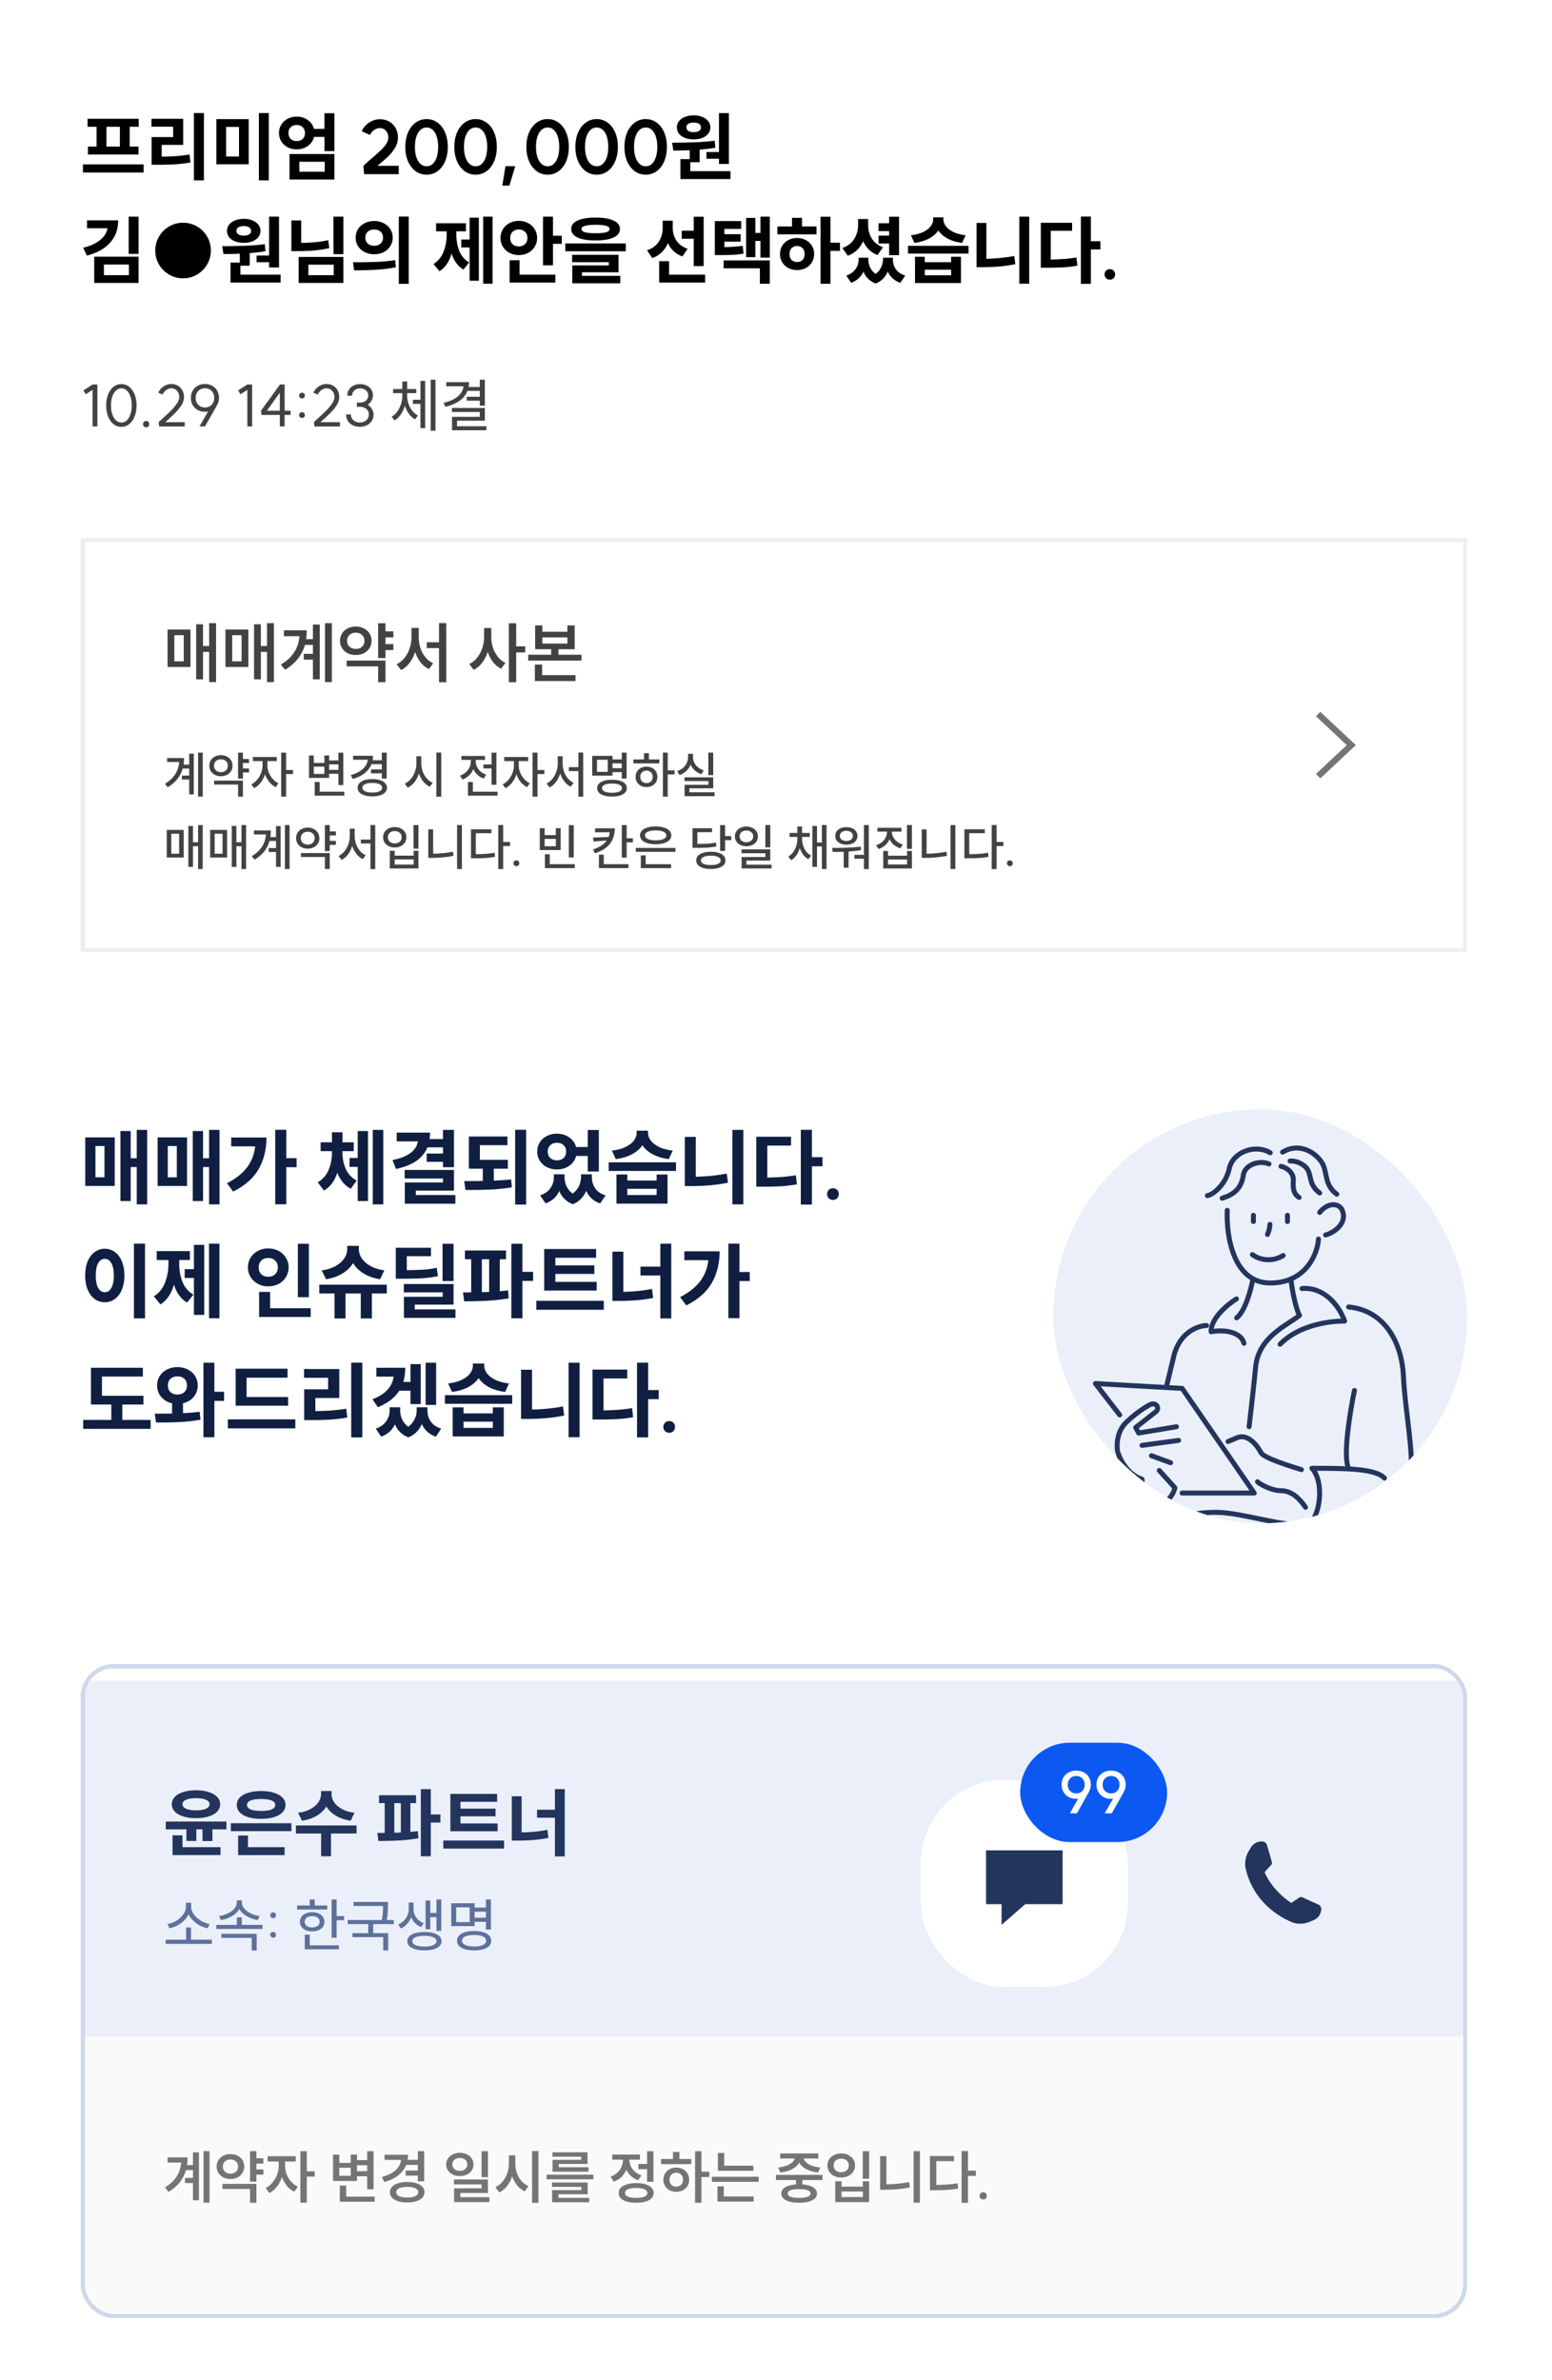 <svg width="300" height="460" fill="none" xmlns="http://www.w3.org/2000/svg"><g clip-path="url(#a)"><path fill="#fff" d="M0 0H300V472H0z"/><g filter="url(#b)"><path fill="#fff" shape-rendering="crispEdges" d="M15.6 100.8H283.6V180.8H15.6z"/><path stroke="#EEE" stroke-width=".8" shape-rendering="crispEdges" d="M16 101.2H283.2V180.4H16z"/><path d="M41.763 117.232v11.392h-1.331v-5.837h-1.19v5.299h-1.32V117.45h1.32v4.198h1.19v-4.416h1.33zm-9.37 1.229h4.429v7.245h-4.429v-7.245zm3.123 6.144v-5.043H33.7v5.043h1.817zm17.434-7.373v11.392h-1.33v-5.837h-1.191v5.299H49.11V117.45h1.319v4.198h1.19v-4.416h1.331zm-9.37 1.229h4.43v7.245h-4.43v-7.245zm3.124 6.144v-5.043h-1.818v5.043h1.818zm13.786-1.447v-1.728H58.94a7.85 7.85 0 01-1.357 2.676c-.623.802-1.455 1.51-2.496 2.124l-.793-.998c1.143-.683 2-1.472 2.572-2.368.58-.904.922-1.941 1.024-3.11h-3.008v-1.14h4.404c0 .581-.039 1.148-.116 1.703h1.319v-2.816h1.318v10.585H60.49v-3.801h-1.767v-1.127h1.767zm2.33-5.926h1.33v11.392h-1.33v-11.392zm11.686.013v1.574h1.536v1.165h-1.536v1.293h1.536v1.152h-1.536v1.549h-1.408v-6.733h1.408zm-8.78 3.392c0-.529.132-1.003.396-1.421a2.678 2.678 0 011.088-.973 3.34 3.34 0 011.562-.358c.571 0 1.088.119 1.548.358.47.231.837.555 1.101.973.265.418.397.892.397 1.421s-.132 1.003-.397 1.421a2.744 2.744 0 01-1.1.985c-.461.231-.978.346-1.55.346-.58 0-1.1-.115-1.56-.346a2.764 2.764 0 01-1.089-.985 2.602 2.602 0 01-.397-1.421zm1.267 3.827h7.513v4.173h-1.408v-3.047h-6.105v-1.126zm.102-3.827c0 .478.158.862.474 1.152.315.281.716.422 1.203.422.486 0 .887-.141 1.203-.422.316-.29.474-.674.474-1.152 0-.469-.158-.845-.474-1.127-.316-.29-.717-.435-1.203-.435-.487 0-.888.145-1.204.435-.315.282-.473.658-.473 1.127zm17.767.281v-3.699h1.395v11.431h-1.395v-6.592h-2.368v-1.14h2.368zm-8.192 4.25a4.353 4.353 0 001.536-1.242 5.778 5.778 0 00.985-1.856c.23-.691.346-1.395.346-2.112v-1.804h1.408v1.804c0 .717.107 1.408.32 2.074.222.666.542 1.259.96 1.779a4.09 4.09 0 001.51 1.165l-.832 1.126a4.74 4.74 0 01-1.613-1.305 6.733 6.733 0 01-1.05-1.997 6.944 6.944 0 01-1.074 2.112 4.704 4.704 0 01-1.626 1.382l-.87-1.126zm18.297-7.002v1.792c0 .683.107 1.353.32 2.01.222.657.538 1.246.947 1.766.41.512.9.909 1.472 1.191l-.857 1.113a4.61 4.61 0 01-1.55-1.305 6.565 6.565 0 01-1.023-1.959 6.97 6.97 0 01-1.075 2.1 4.677 4.677 0 01-1.639 1.382l-.844-1.139a4.297 4.297 0 001.523-1.229c.435-.546.763-1.16.985-1.843.23-.683.346-1.378.346-2.087v-1.792h1.395zm3.392-.921h1.42v4.467h1.742v1.178H99.78v5.747h-1.42v-11.392zm6.477.422v1.229h4.839v-1.229h1.408v4.608h-3.136v1.063h4.454v1.126H102.11v-1.126h4.429v-1.063h-3.098v-4.608h1.395zm-1.446 7.565h1.395v2.048h6.464v1.139h-7.859v-3.187zm6.285-4.058v-1.19h-4.839v1.19h4.839zM36.572 146.698v-1.373h-1.257c-.416 1.51-1.38 2.717-2.89 3.619l-.537-.672c.864-.525 1.52-1.133 1.968-1.824.448-.698.707-1.491.777-2.381H32.3v-.768h3.274c0 .461-.032.887-.096 1.277h1.094v-2.122h.884v7.872h-.884v-2.87h-1.41v-.758h1.41zm1.719-4.445h.902v8.496h-.902v-8.496zm8.669 0v1.229h1.18v.777h-1.18v1.047h1.18v.777h-1.18v1.2h-.941v-5.03h.94zm-6.5 2.525a1.933 1.933 0 011.095-1.776 2.5 2.5 0 011.152-.26c.422 0 .803.087 1.142.26.346.172.615.416.807.729.198.307.297.656.297 1.047 0 .39-.099.742-.297 1.056-.192.307-.461.547-.807.72a2.49 2.49 0 01-1.142.259c-.429 0-.816-.087-1.162-.259a1.977 1.977 0 01-.796-.72 1.954 1.954 0 01-.288-1.056zm.913 0c0 .377.124.681.374.912.25.224.57.336.96.336s.71-.112.96-.336c.25-.231.374-.535.374-.912 0-.372-.124-.669-.374-.893-.25-.224-.57-.336-.96-.336s-.71.112-.96.336c-.25.224-.374.521-.374.893zm.019 2.889h5.568v3.082h-.941v-2.323h-4.627v-.759zm12.106-4.569v.787h-1.815v.854c0 .442.09.89.27 1.344.178.455.431.867.758 1.239.326.371.697.656 1.113.854l-.528.749a3.588 3.588 0 01-1.238-.999 4.867 4.867 0 01-.826-1.497 5.363 5.363 0 01-.854 1.632c-.371.473-.794.829-1.267 1.065l-.538-.739c.416-.205.79-.502 1.123-.893.333-.396.592-.835.778-1.315.185-.486.278-.966.278-1.44v-.854H48.88v-.787h4.618zm.854-.845h.95v3.36h1.325v.787h-1.325v4.349h-.95v-8.496zm12.005.009v6.269h-.941v-2.189H63.63v.797h-3.907v-4.329h.931v1.43H62.7v-1.43h.931v.95h1.786v-1.498h.94zm-3.658 4.109v-1.411h-2.045v1.411H62.7zm-1.862 1.555h.95v1.882h4.762v.768h-5.712v-2.65zm4.579-2.342v-1.066H63.63v1.066h1.786zm8.39-.086v-1.008H71.81c-.269.672-.71 1.251-1.325 1.737-.614.48-1.382.851-2.304 1.114l-.374-.749c.992-.275 1.766-.669 2.323-1.181.563-.512.88-1.107.95-1.785h-2.832v-.759h3.86c0 .282-.026.57-.077.864h1.776v-1.478h.94v5.021h-.94v-1.018h-2.093v-.758h2.093zm-4.675 3.542c0-.339.116-.634.346-.883.23-.256.557-.451.98-.586.428-.134.93-.201 1.506-.201.57 0 1.066.067 1.488.201.43.135.759.33.99.586.236.249.354.544.354.883 0 .339-.118.637-.355.893-.23.249-.56.441-.989.576-.422.134-.918.201-1.488.201s-1.068-.067-1.497-.201c-.429-.135-.759-.327-.989-.576a1.294 1.294 0 01-.346-.893zm.932 0c0 .294.17.525.508.691.34.16.804.24 1.392.24.59 0 1.053-.08 1.392-.24.34-.166.51-.397.51-.691 0-.301-.17-.531-.51-.691-.332-.16-.796-.24-1.392-.24-.595 0-1.062.08-1.401.24-.333.16-.5.39-.5.691zm11.37-6.077v1.402c0 .518.093 1.027.28 1.526.185.499.444.944.777 1.335.333.384.717.672 1.152.864l-.557.758c-.48-.23-.902-.57-1.267-1.018a4.953 4.953 0 01-.845-1.545 5.176 5.176 0 01-.855 1.661 3.73 3.73 0 01-1.305 1.075l-.567-.778a3.305 3.305 0 001.162-.902c.34-.403.602-.864.787-1.383a4.603 4.603 0 00.288-1.593v-1.402h.95zm2.92-.72h.94v8.515h-.94v-8.515zm10.66 2.295v-2.276h.94v6.202h-.94v-3.158h-1.575v-.768h1.575zm-6.096 2.16c.646-.224 1.155-.586 1.526-1.085a2.702 2.702 0 00.567-1.651v-.308h-1.815v-.758h4.55v.758H91.96v.308c0 .352.08.697.24 1.036.16.34.39.644.691.912a3.27 3.27 0 001.075.605l-.46.739c-.468-.16-.874-.4-1.22-.72a3.396 3.396 0 01-.787-1.113 3.49 3.49 0 01-2.102 2.025l-.48-.748zm1.536 1.228h.95v1.882h4.771v.768h-5.721v-2.65zm11.635-4.828v.787h-1.814v.854c0 .442.089.89.269 1.344a4.2 4.2 0 00.758 1.239c.326.371.698.656 1.114.854l-.528.749a3.589 3.589 0 01-1.239-.999 4.88 4.88 0 01-.825-1.497 5.363 5.363 0 01-.855 1.632c-.37.473-.793.829-1.267 1.065l-.537-.739c.415-.205.79-.502 1.123-.893.332-.396.592-.835.777-1.315.186-.486.279-.966.279-1.44v-.854H97.47v-.787h4.617zm.855-.845h.95v3.36h1.325v.787h-1.325v4.349h-.95v-8.496zm8.861 2.803v-2.813h.931v8.515h-.931v-4.944h-1.843v-.758h1.843zm-6.154 3.178a3.375 3.375 0 001.133-.922 4.765 4.765 0 001.027-2.947v-1.411h.951v1.411c0 .525.086 1.037.259 1.536.173.493.419.931.739 1.315.32.384.694.672 1.123.864l-.557.758a3.595 3.595 0 01-1.228-1.008 5.136 5.136 0 01-.807-1.545 5.43 5.43 0 01-.816 1.632 3.619 3.619 0 01-1.238 1.065l-.586-.748zm15.476-5.981v5.011h-.941v-1.238h-1.786v.681h-3.926v-3.83h3.926v.691h1.786v-1.315h.941zm-3.648 3.715v-2.333h-2.084v2.333h2.084zm-2.045 3.149c0-.506.256-.903.768-1.191.512-.288 1.213-.432 2.102-.432.89 0 1.587.144 2.093.432.512.288.768.685.768 1.191 0 .512-.256.909-.768 1.19-.506.288-1.203.432-2.093.432-.896 0-1.6-.144-2.112-.432-.505-.281-.758-.678-.758-1.19zm.95 0c0 .281.167.502.499.662.34.154.813.231 1.421.231.608 0 1.079-.077 1.411-.231.34-.16.509-.381.509-.662 0-.282-.169-.499-.509-.653-.332-.154-.803-.23-1.411-.23s-1.081.076-1.421.23c-.332.154-.499.371-.499.653zm3.802-3.85v-.931h-1.786v.931h1.786zm8.89-3.014v3.427h1.324v.787h-1.324v4.282h-.941v-8.496h.941zm-6.634 1.315h2.045v-1.2h.95v1.2h2.007v.768h-5.002v-.768zm.422 3.37c0-.384.09-.727.269-1.028.186-.3.439-.534.759-.7.32-.167.678-.25 1.075-.25.403 0 .765.083 1.085.25.32.166.569.4.748.7.18.301.269.644.269 1.028s-.089.726-.269 1.027a1.93 1.93 0 01-.748.701c-.32.166-.682.249-1.085.249-.397 0-.755-.083-1.075-.249a1.983 1.983 0 01-.759-.711 1.952 1.952 0 01-.269-1.017zm.912 0c0 .358.109.649.327.873.224.218.512.327.864.327s.64-.109.864-.327c.224-.224.336-.515.336-.873 0-.359-.112-.65-.336-.874-.224-.224-.512-.336-.864-.336s-.64.112-.864.336c-.218.218-.327.509-.327.874zm14.093-4.685v4.358h-.95v-4.358h.95zm-6.969 3.571c.653-.211 1.165-.566 1.536-1.066a2.663 2.663 0 00.566-1.641v-.634h.951v.634c0 .569.185 1.088.556 1.555.378.467.887.803 1.527 1.008l-.451.739a3.627 3.627 0 01-1.268-.71 3.335 3.335 0 01-.816-1.133c-.198.467-.48.877-.844 1.229-.365.345-.8.605-1.306.777l-.451-.758zm1.411 1.2h5.558v2.131h-4.608v.768h4.868v.749h-5.799v-2.198h4.608v-.72h-4.627v-.73zm-93.126 9.229v8.496h-.893v-4.407h-.989v3.994h-.893v-7.91h.893v3.148h.989v-3.321h.893zm-6.95.941h3.273v5.337h-3.274v-5.337zm2.39 4.598v-3.859h-1.517v3.859h1.517zm12.95-5.539v8.496h-.893v-4.407h-.988v3.994H44.8v-7.91h.893v3.148h.988v-3.321h.893zm-6.95.941h3.273v5.337h-3.273v-5.337zm2.39 4.598v-3.859h-1.517v3.859h1.517zm10.34-1.094v-1.373h-1.258c-.416 1.51-1.38 2.717-2.89 3.619l-.537-.672c.864-.525 1.52-1.133 1.968-1.824.448-.698.707-1.491.777-2.381h-2.332v-.768h3.273c0 .461-.032.887-.096 1.277h1.095v-2.122h.883v7.872h-.883v-2.87h-1.411v-.758h1.41zm1.718-4.445h.902v8.496h-.902v-8.496zm8.67 0v1.229h1.18v.777h-1.18v1.047h1.18v.777h-1.18v1.2H62.8v-5.03h.941zm-6.5 2.525a1.933 1.933 0 011.094-1.776 2.5 2.5 0 011.152-.26c.423 0 .803.087 1.143.26.345.172.614.416.806.729.199.307.298.656.298 1.047 0 .39-.1.742-.298 1.056-.192.307-.46.547-.806.72a2.49 2.49 0 01-1.143.259c-.428 0-.816-.087-1.161-.259a1.977 1.977 0 01-.797-.72 1.954 1.954 0 01-.288-1.056zm.912 0c0 .377.125.681.374.912.25.224.57.336.96.336s.71-.112.96-.336c.25-.231.375-.535.375-.912 0-.372-.125-.669-.375-.893-.25-.224-.57-.336-.96-.336s-.71.112-.96.336c-.25.224-.374.521-.374.893zm.02 2.889h5.567v3.082h-.94v-2.323h-4.628v-.759zm13.43-2.611v-2.813h.93v8.515h-.93v-4.944H69.76v-.758h1.844zm-6.154 3.178a3.38 3.38 0 001.133-.922 4.55 4.55 0 00.758-1.373c.18-.518.27-1.043.27-1.574v-1.411h.95v1.411c0 .525.086 1.037.259 1.536.173.493.419.931.739 1.315.32.384.694.672 1.123.864l-.557.758a3.596 3.596 0 01-1.228-1.008 5.144 5.144 0 01-.807-1.545 5.43 5.43 0 01-.816 1.632 3.614 3.614 0 01-1.238 1.065l-.586-.748zm15.437-5.981v4.56h-.95v-4.56h.95zm-6.826 2.352c0-.384.096-.723.288-1.018.192-.294.458-.525.797-.691a2.65 2.65 0 011.162-.25c.429 0 .813.084 1.152.25.346.166.614.397.806.691.192.295.288.634.288 1.018s-.096.726-.288 1.027c-.192.301-.46.534-.806.701-.34.166-.723.249-1.152.249-.429 0-.816-.083-1.162-.249a1.868 1.868 0 01-1.085-1.728zm.912 0c0 .358.125.646.375.864.25.217.57.326.96.326s.71-.109.96-.326c.25-.218.374-.506.374-.864 0-.352-.124-.637-.374-.855-.25-.224-.57-.336-.96-.336s-.71.112-.96.336c-.25.218-.374.503-.374.855zm.375 2.621h.94v.931h3.668v-.931h.931v3.417h-5.54v-3.417zm4.608 2.659v-.989h-3.667v.989h3.667zm9.331-7.632v8.496h-.93v-8.496h.93zm-6.499.825h.941v4.704c1.37-.012 2.646-.14 3.83-.384l.116.797a21.077 21.077 0 01-4.167.394h-.72v-5.511zm14.477-.835v3.274h1.325v.787h-1.325v4.454h-.95v-8.515h.95zm-6.23.826h3.955v.758h-3.014v4.051a31.612 31.612 0 001.968-.067c.55-.038 1.104-.109 1.66-.211l.096.787c-.614.115-1.222.192-1.824.231-.595.038-1.315.057-2.16.057h-.681v-5.606zm8.794 6.009c.16 0 .291.052.393.154a.531.531 0 01.154.394.544.544 0 01-.547.566.559.559 0 01-.413-.163.546.546 0 01-.154-.403c0-.16.051-.292.154-.394a.58.58 0 01.413-.154zm5.452-6.22v1.334h2.16v-1.334h.931v4.233h-4.032v-4.233h.941zm2.16 3.484v-1.411h-2.16v1.411h2.16zm-2.112 1.556h.94v1.91h4.839v.768h-5.779v-2.678zm4.627-5.636h.95v6.25h-.95v-6.25zm8.884.624c0 1.159-.307 2.144-.921 2.957-.615.807-1.584 1.431-2.909 1.872l-.374-.749c1.241-.416 2.121-.992 2.64-1.728l-2.535.202-.134-.768 3.033-.115a3.33 3.33 0 00.212-.912h-2.823v-.759h3.811zm-3.072 5.079h.941v1.843h4.771v.768h-5.712v-2.611zm4.426-5.712h.941v2.553h1.209v.788h-1.209v2.947h-.941v-6.288zm10.378 4.416v.758h-7.671v-.758h7.671zm-6.855-2.429c0-.352.125-.656.375-.912.249-.262.601-.461 1.056-.595.454-.141.985-.211 1.593-.211s1.14.07 1.594.211c.454.134.806.333 1.056.595.25.256.374.56.374.912s-.124.659-.374.922c-.25.256-.602.454-1.056.595-.454.134-.986.201-1.594.201-.608 0-1.139-.067-1.593-.201-.455-.141-.807-.339-1.056-.595a1.295 1.295 0 01-.375-.922zm.154 3.869h.941v1.709h4.905v.768h-5.846v-2.477zm.816-3.869c0 .307.182.544.547.71.365.167.867.25 1.507.25.64 0 1.14-.083 1.498-.25.365-.166.547-.403.547-.71 0-.301-.182-.534-.547-.701-.358-.166-.858-.249-1.498-.249s-1.142.083-1.507.249c-.365.167-.547.4-.547.701zm15.47-1.987v2.131h1.181v.787h-1.181v2.074h-.96v-4.992h.96zm-6.297.614h3.773v.768h-2.832v2.266a40.09 40.09 0 002.064-.058 10.871 10.871 0 001.526-.221l.106.759a12.75 12.75 0 01-1.661.221c-.57.038-1.335.057-2.295.057h-.681v-3.792zm.72 6.211c0-.518.253-.924.758-1.219.506-.294 1.194-.441 2.064-.441.877 0 1.568.147 2.074.441.505.295.758.701.758 1.219 0 .519-.253.925-.758 1.22-.506.294-1.197.441-2.074.441-.87 0-1.558-.147-2.064-.441-.505-.295-.758-.701-.758-1.22zm.921 0c0 .288.167.512.5.672.339.154.806.231 1.401.231s1.059-.077 1.392-.231c.339-.16.509-.384.509-.672 0-.288-.166-.508-.499-.662-.333-.16-.8-.24-1.402-.24-.601 0-1.069.08-1.401.24-.333.154-.5.374-.5.662zm8.775-6.537c.422 0 .803.083 1.142.249.34.16.605.384.797.672.192.288.288.615.288.98 0 .371-.096.7-.288.988a1.91 1.91 0 01-.797.672c-.339.16-.72.24-1.142.24-.422 0-.803-.08-1.142-.24a1.928 1.928 0 01-.788-.672 1.74 1.74 0 01-.288-.988c0-.365.096-.692.288-.98.192-.288.455-.512.788-.672.339-.166.72-.249 1.142-.249zm-1.306 1.901c0 .339.122.614.365.825.25.205.563.307.941.307.384 0 .698-.102.941-.307a1.03 1.03 0 00.374-.825c0-.34-.125-.612-.374-.816-.243-.212-.557-.317-.941-.317-.378 0-.691.105-.941.317-.243.204-.365.476-.365.816zm.365 2.515h5.559v2.16h-4.618v.787h4.867v.739h-5.789v-2.217h4.599v-.73h-4.618v-.739zm4.608-4.704h.951v4.31h-.951v-4.31zm6.187 1.526v-1.238h.903v1.238h1.497v.768h-1.497v.298c0 .691.15 1.341.451 1.949a3.07 3.07 0 001.306 1.353l-.538.701a3.12 3.12 0 01-1.008-.874 4.51 4.51 0 01-.653-1.286 4.846 4.846 0 01-.653 1.402 3.05 3.05 0 01-1.017.95l-.538-.71c.563-.327.995-.81 1.296-1.45.301-.64.451-1.318.451-2.035v-.298h-1.507v-.768h1.507zm2.9-1.353h.892v3.196h.951v-3.369h.902v8.496h-.902v-4.359h-.951v3.946h-.892v-7.91zm10.905-.173v8.505h-.94v-2.006h-1.844v-.739h1.844v-5.76h.94zm-7.084 4.416c1.1 0 2.096-.016 2.985-.048.89-.032 1.741-.103 2.554-.211l.057.681c-.716.122-1.523.215-2.419.279v3.12h-.941v-3.072c-.755.019-1.462.028-2.121.028l-.115-.777zm.604-2.323c0-.333.09-.628.269-.884.186-.256.442-.454.768-.595a2.787 2.787 0 011.114-.211c.416 0 .784.07 1.104.211.326.141.579.339.758.595.186.256.279.551.279.884 0 .339-.093.636-.279.892a1.742 1.742 0 01-.758.596c-.32.14-.688.211-1.104.211-.416 0-.787-.071-1.114-.211a1.814 1.814 0 01-.768-.596 1.517 1.517 0 01-.269-.892zm.893 0c0 .3.115.54.346.72.237.172.541.259.912.259s.672-.087.902-.259a.866.866 0 00.346-.72.855.855 0 00-.346-.711c-.23-.179-.531-.269-.902-.269s-.675.09-.912.269a.855.855 0 00-.346.711zm11.895-1.565v.739h-1.834v.067c0 .525.189 1.011.567 1.459.384.448.896.768 1.536.96l-.471.73a3.645 3.645 0 01-1.267-.672 3.166 3.166 0 01-.826-1.085 3.35 3.35 0 01-.835 1.171 3.53 3.53 0 01-1.296.73l-.47-.739c.653-.199 1.165-.531 1.536-.999.377-.473.566-.992.566-1.555v-.067h-1.843v-.739h4.637zm-3.514 4.473h.931v.922h3.677v-.922h.931v3.389h-5.539v-3.389zm4.608 2.621v-.96h-3.677v.96h3.677zm-.019-7.622h.95v4.608h-.95v-4.608zm9.351 0v8.496h-.932v-8.496h.932zm-6.5.825h.941v4.704a19.84 19.84 0 003.831-.384l.115.797a21.086 21.086 0 01-4.167.394h-.72v-5.511zm14.477-.835v3.274h1.325v.787h-1.325v4.454h-.95v-8.515h.95zm-6.23.826h3.955v.758h-3.014v4.051a31.612 31.612 0 001.968-.067c.55-.038 1.104-.109 1.661-.211l.096.787c-.615.115-1.223.192-1.824.231-.596.038-1.316.057-2.16.057h-.682v-5.606zm8.794 6.009c.16 0 .291.052.393.154a.531.531 0 01.154.394.544.544 0 01-.547.566.558.558 0 01-.413-.163.548.548 0 01-.154-.403c0-.16.052-.292.154-.394a.58.58 0 01.413-.154z" fill="#424242"/><path d="M254.799 134.8l6.4 6-6.4 6" stroke="#757575" stroke-width="1.2"/></g><path d="M28.448 218.36v14.4h-2.016v-7.216h-1.168v6.576H23.28v-13.536h1.984v5.264h1.168v-5.488h2.016zm-11.968 1.456h5.696v9.376H16.48v-9.376zm3.712 7.712v-6.048h-1.744v6.048h1.744zm22.24-9.168v14.4h-2.016v-7.216h-1.168v6.576h-1.984v-13.536h1.984v5.264h1.168v-5.488h2.016zm-11.968 1.456h5.696v9.376h-5.696v-9.376zm3.712 7.712v-6.048h-1.744v6.048h1.744zm21.168-9.184v5.488h1.984v1.744h-1.984v7.168H53.2v-14.4h2.144zM43.872 228.68c1.675-.864 2.955-1.872 3.84-3.024.896-1.163 1.435-2.533 1.616-4.112h-4.64v-1.712h6.816c0 2.315-.501 4.347-1.504 6.096-.992 1.749-2.634 3.2-4.928 4.352l-1.2-1.6zm25.272-4.88v-5.216h1.984v13.536h-1.984v-6.608H67.56V223.8h1.584zm-7.728 4.688a4.959 4.959 0 002.096-2.384c.438-1.035.656-2.16.656-3.376v-.256h-2.192v-1.712h2.192v-1.936H66.2v1.936h2.176v1.712H66.2v.256c0 1.184.219 2.256.656 3.216.438.96 1.136 1.696 2.096 2.208l-1.152 1.584c-1.173-.619-2.037-1.653-2.592-3.104-.522 1.611-1.386 2.763-2.592 3.456l-1.2-1.6zm10.64-10.128h2.032v14.4h-2.032v-14.4zm15.697 0v7.216h-2.128v-1.04h-3.152v-1.6h3.152v-1.2h-3.008c-.438 1.067-1.158 1.947-2.16 2.64-1.003.683-2.304 1.195-3.904 1.536l-.688-1.712c2.986-.608 4.624-1.813 4.912-3.616H76.68v-1.696h6.448c0 .384-.027.8-.08 1.248h2.576v-1.776h2.128zm-9.536 7.744h9.536v4h-7.376v.848h7.648v1.68h-9.776v-4.112h7.376v-.768h-7.408v-1.648zm19.872-6.464v1.68h-5.328v2.832h5.408v1.712h-2.72v2.304c1.376-.053 2.49-.133 3.344-.24l.16 1.536a36.465 36.465 0 01-3.824.416 86.34 86.34 0 01-4.224.096h-.928l-.24-1.712c1.557 0 2.752-.011 3.584-.032v-2.368h-2.688v-6.224h7.456zm1.488-1.296h2.128v14.448h-2.128v-14.448zm9.552 8.608v.528c0 .619.128 1.211.384 1.776a3.562 3.562 0 001.184 1.408c.544-.405.95-.891 1.216-1.456.267-.576.4-1.152.4-1.728v-.528h2.096v.528c0 .821.214 1.547.64 2.176.438.629 1.11 1.088 2.016 1.376l-1.056 1.536c-1.28-.437-2.176-1.248-2.688-2.432-.544 1.259-1.408 2.123-2.592 2.592-1.216-.459-2.09-1.307-2.624-2.544-.533 1.152-1.413 1.947-2.64 2.384l-1.056-1.536c.896-.32 1.563-.795 2-1.424.438-.64.656-1.349.656-2.128v-.528h2.064zm-5.28-4.4c0-.661.166-1.253.496-1.776a3.458 3.458 0 011.36-1.232 4.238 4.238 0 011.952-.448c.907 0 1.696.24 2.368.72.683.469 1.126 1.088 1.328 1.856h2.256v-3.296h2.144v8.032h-2.144V223.4h-2.24c-.202.779-.645 1.408-1.328 1.888-.672.48-1.466.72-2.384.72a4.238 4.238 0 01-1.952-.448 3.458 3.458 0 01-1.36-1.232 3.259 3.259 0 01-.496-1.776zm2.032 0c0 .523.166.939.496 1.248.331.299.758.448 1.28.448.523 0 .95-.149 1.28-.448.331-.309.496-.725.496-1.248s-.165-.933-.496-1.232c-.33-.309-.757-.464-1.28-.464-.522 0-.949.155-1.28.464-.33.299-.496.709-.496 1.232zm15.377 4.432v1.168h5.664v-1.168h2.112v5.632h-9.872v-5.632h2.096zm-3.6-2.352h13.008v1.664h-13.008v-1.664zm.624-2.272c1.056-.117 1.941-.352 2.656-.704.714-.352 1.248-.768 1.6-1.248.352-.48.528-.971.528-1.472v-.416h2.192v.416c0 .501.176.992.528 1.472.352.469.885.885 1.6 1.248.725.352 1.61.587 2.656.704l-.752 1.648c-1.206-.16-2.246-.469-3.12-.928-.864-.469-1.531-1.051-2-1.744-.47.693-1.142 1.275-2.016 1.744-.864.459-1.904.768-3.12.928l-.752-1.648zm8.64 8.592v-1.2h-5.664v1.2h5.664zm16.768-12.592v14.4h-2.128v-14.4h2.128zm-11.312 1.36h2.112v7.696c2.176-.053 4.171-.256 5.984-.608l.24 1.76c-2.101.437-4.448.656-7.04.656h-1.296v-9.504zm24.56-1.376v5.296h2.048v1.76h-2.048v7.392h-2.144v-14.448h2.144zm-10.752 1.344h6.72v1.712h-4.592v6.176a53.118 53.118 0 002.928-.128 26.967 26.967 0 002.592-.32l.208 1.76a26.353 26.353 0 01-3.008.368 69.68 69.68 0 01-3.632.08h-1.216v-9.648zm14.833 9.952c.331 0 .597.107.8.32.213.203.32.469.32.8 0 .331-.107.603-.32.816-.203.213-.469.32-.8.32-.331 0-.603-.107-.816-.32a1.105 1.105 0 01-.32-.816c0-.331.107-.597.32-.8.213-.213.485-.32.816-.32zM28.032 240.344v14.448h-2.144v-14.448h2.144zm-11.568 6.144c0-1.035.16-1.941.48-2.72.33-.779.784-1.376 1.36-1.792a3.195 3.195 0 011.952-.64c.725 0 1.376.213 1.952.64.576.416 1.024 1.013 1.344 1.792.33.779.496 1.685.496 2.72 0 1.045-.166 1.963-.496 2.752-.32.779-.768 1.381-1.344 1.808a3.252 3.252 0 01-1.952.624 3.252 3.252 0 01-1.952-.624c-.576-.427-1.03-1.029-1.36-1.808-.32-.789-.48-1.707-.48-2.752zm2.048 0c0 1.045.154 1.851.464 2.416.32.555.746.832 1.28.832.533 0 .954-.277 1.264-.832.32-.565.48-1.371.48-2.416 0-1.024-.16-1.813-.48-2.368-.31-.555-.731-.832-1.264-.832-.534 0-.96.277-1.28.832-.31.555-.464 1.344-.464 2.368zm23.904-6.128v14.4H40.4v-14.4h2.016zm-12.672 10.176a5.396 5.396 0 002.144-2.64c.448-1.131.672-2.373.672-3.728v-.656h-2.272v-1.728h6.416v1.728H34.64v.656c0 1.323.213 2.517.64 3.584.437 1.067 1.141 1.883 2.112 2.448l-1.232 1.536c-1.173-.693-2.021-1.845-2.544-3.456-.523 1.792-1.392 3.061-2.608 3.808l-1.264-1.552zm5.952-5.264h1.792v-4.688h1.984v13.536h-1.984v-7.136h-1.792v-1.712zm24.008-4.896v10.32h-2.128v-10.32h2.128zm-11.776 4.56c0-.704.17-1.333.512-1.888a3.625 3.625 0 011.424-1.296 4.134 4.134 0 011.984-.48c.736 0 1.403.16 2 .48a3.512 3.512 0 011.408 1.296 3.45 3.45 0 01.528 1.888 3.5 3.5 0 01-.528 1.888c-.342.555-.81.992-1.408 1.312-.597.309-1.264.464-2 .464-.725 0-1.387-.16-1.984-.48a3.749 3.749 0 01-1.424-1.312 3.5 3.5 0 01-.512-1.872zm2.08 0c0 .555.17.997.512 1.328.352.32.794.48 1.328.48.533 0 .976-.16 1.328-.48.352-.331.528-.773.528-1.328 0-.565-.176-1.008-.528-1.328-.352-.331-.795-.496-1.328-.496s-.976.165-1.328.496c-.342.32-.512.763-.512 1.328zm.08 4.736h2.128v3.152h7.84v1.696h-9.968v-4.848zm24.672-1.392v1.696h-2.88v4.832h-2.144v-4.832h-2.944v4.832h-2.128v-4.832H61.72v-1.696h13.04zm-12.576-2.768c1.067-.149 1.968-.432 2.704-.848.747-.427 1.302-.923 1.664-1.488.374-.565.56-1.141.56-1.728v-.672h2.256v.672c0 .587.187 1.163.56 1.728.374.565.928 1.061 1.664 1.488.747.416 1.648.699 2.704.848l-.832 1.712c-1.226-.192-2.282-.56-3.168-1.104-.885-.544-1.568-1.216-2.048-2.016-.48.8-1.168 1.472-2.064 2.016-.885.544-1.941.912-3.168 1.104l-.832-1.712zm25.489-5.136v7.2h-2.128v-7.2h2.128zm-11.168.768h6.8v1.632h-4.672v2.688a63.182 63.182 0 003.312-.096c.853-.064 1.68-.181 2.48-.352l.224 1.616c-.928.192-1.894.325-2.896.4-1.003.064-2.336.096-4 .096h-1.248v-5.984zm1.552 7.008h9.616v3.984h-7.504v.912h7.872v1.648h-9.968v-4.08h7.504v-.848h-7.52v-1.616zm19.76-6.48v1.696h-1.216v6.176a53.7 53.7 0 001.616-.16l.112 1.536a37.153 37.153 0 01-4.112.464c-1.43.075-2.928.112-4.496.112l-.224-1.728h1.584v-6.4h-1.216v-1.696h7.952zm-4.672 8.048c.459 0 .928-.016 1.408-.048v-6.304h-1.408v6.352zm5.696-9.344h2.144v5.424h2.064v1.744h-2.064v7.232h-2.144v-14.4zm16.384 1.008v1.696h-7.872v1.472h7.536v1.648h-7.536v1.536h7.984v1.68h-10.144v-8.032h10.032zM103.673 251.4h13.04v1.728h-13.04V251.4zm26.081-11.04v14.448h-2.112v-8.304h-3.84v-1.712h3.84v-4.432h2.112zm-11.376 1.536h2.112v7.76c2.016-.032 3.861-.219 5.536-.56l.224 1.744c-1.92.384-4.134.576-6.64.576h-1.232v-9.52zm24.56-1.552v5.488h1.984v1.744h-1.984v7.168h-2.144v-14.4h2.144zm-11.472 10.336c1.675-.864 2.955-1.872 3.84-3.024.896-1.163 1.435-2.533 1.616-4.112h-4.64v-1.712h6.816c0 2.315-.501 4.347-1.504 6.096-.992 1.749-2.635 3.2-4.928 4.352l-1.2-1.6zm-103.85 13.656v1.696h-7.904v3.712h8.016v1.696h-4.08v2.976h5.472v1.728H16.08v-1.728h5.44v-2.976h-3.936v-7.104h10.032zm6.688-.128c.736 0 1.403.155 2 .464.597.299 1.067.72 1.408 1.264.341.533.512 1.136.512 1.808 0 .853-.261 1.595-.784 2.224-.523.619-1.21 1.024-2.064 1.216v1.92a33.066 33.066 0 003.216-.272l.16 1.536c-1.141.213-2.33.357-3.568.432a64.407 64.407 0 01-3.92.112h-1.088l-.272-1.712c1.44 0 2.56-.005 3.36-.016V271.2c-.864-.192-1.563-.597-2.096-1.216-.533-.629-.8-1.376-.8-2.24 0-.672.17-1.275.512-1.808.341-.544.81-.965 1.408-1.264a4.385 4.385 0 012.016-.464zm-1.856 3.536c0 .544.17.976.512 1.296.352.309.8.464 1.344.464s.987-.155 1.328-.464c.341-.32.512-.752.512-1.296s-.17-.971-.512-1.28c-.341-.309-.784-.464-1.328-.464s-.992.155-1.344.464c-.341.309-.512.736-.512 1.28zm6.88-4.384h2.112v5.616h1.872v1.76H41.44v7.024h-2.112v-14.4zm16.256 1.152v1.744h-7.92v3.728h8.032v1.68H45.552v-7.152h10.032zm-11.536 9.792h13.04v1.744h-13.04v-1.744zm25.985-10.96v14.448h-2.144v-14.448h2.144zm-11.264 1.232h6.816v5.6H60.96v2.528a53.59 53.59 0 003.104-.112c.95-.075 1.904-.192 2.864-.352l.208 1.712c-1.078.192-2.16.325-3.248.4a65.827 65.827 0 01-3.808.096H58.8v-5.952h4.624v-2.224h-4.656v-1.696zm19.568-.24c0 .971-.123 1.883-.368 2.736h1.376v-3.44h1.984v7.728h-1.984v-2.592h-2.16c-.843 1.333-2.224 2.4-4.144 3.2l-1.04-1.552c1.27-.491 2.23-1.093 2.88-1.808a4.714 4.714 0 001.216-2.56h-3.344v-1.712h5.584zm-5.696 11.76c.896-.309 1.563-.779 2-1.408a3.53 3.53 0 00.672-2.096v-.624h2.048v.624c0 .608.128 1.189.384 1.744a3.64 3.64 0 001.168 1.392c.544-.405.95-.885 1.216-1.44a3.822 3.822 0 00.416-1.696v-.624h2.08v.624c0 .8.219 1.515.656 2.144.437.629 1.104 1.083 2 1.36l-1.024 1.552c-1.28-.437-2.187-1.253-2.72-2.448a4.72 4.72 0 01-1.024 1.536c-.427.448-.95.795-1.568 1.04-1.205-.437-2.075-1.275-2.608-2.512-.533 1.141-1.419 1.936-2.656 2.384l-1.04-1.552zm9.632-12.736h2.032v8.16h-2.032v-8.16zm7.329 8.624v1.168h5.663v-1.168h2.112v5.632h-9.871v-5.632h2.096zm-3.6-2.352H99.01v1.664H86v-1.664zm.624-2.272c1.055-.117 1.94-.352 2.655-.704.715-.352 1.248-.768 1.6-1.248.353-.48.528-.971.528-1.472v-.416h2.192v.416c0 .501.177.992.528 1.472.352.469.886.885 1.6 1.248.726.352 1.611.587 2.656.704l-.752 1.648c-1.205-.16-2.245-.469-3.12-.928-.864-.469-1.53-1.051-2-1.744-.469.693-1.14 1.275-2.016 1.744-.864.459-1.903.768-3.12.928l-.751-1.648zm8.64 8.592v-1.2H89.6v1.2h5.665zm16.768-12.592v14.4h-2.128v-14.4h2.128zm-11.312 1.36h2.112v7.696c2.176-.053 4.171-.256 5.984-.608l.24 1.76c-2.101.437-4.448.656-7.04.656h-1.296v-9.504zm24.56-1.376v5.296h2.048v1.76h-2.048v7.392h-2.144v-14.448h2.144zm-10.752 1.344h6.72v1.712h-4.592v6.176a53.118 53.118 0 002.928-.128 26.967 26.967 0 002.592-.32l.208 1.76a26.353 26.353 0 01-3.008.368 69.68 69.68 0 01-3.632.08h-1.216v-9.648zm14.833 9.952c.33 0 .597.107.8.32.213.203.32.469.32.8 0 .331-.107.603-.32.816-.203.213-.47.32-.8.32-.331 0-.603-.107-.816-.32-.214-.213-.32-.485-.32-.816 0-.331.106-.597.32-.8.213-.213.485-.32.816-.32z" fill="#101F41"/><path d="M27.768 31.771v1.57H16.032v-1.57h11.736zm-10.844-8.813h9.893V24.5h-1.742v3.83h1.699v1.527h-9.778V28.33h1.67V24.5h-1.742v-1.541zm6.25 5.372V24.5h-2.592v3.83h2.592zm16.243-6.48v13.003h-1.93V21.85h1.93zM29.28 22.958h6.134v5.04h-4.161v2.276a47.968 47.968 0 002.793-.101 29.966 29.966 0 002.578-.317l.187 1.54c-.97.174-1.944.294-2.923.36-.98.058-2.122.087-3.427.087h-1.152v-5.357h4.161v-2.001h-4.19v-1.526zm18.792.058v8.74h-6.25v-8.74h6.25zM46.2 30.245v-5.717h-2.49v5.717h2.49zm3.845-8.395h1.915v13.003h-1.915V21.85zm7.316.69c.816 0 1.526.217 2.13.649a3.016 3.016 0 011.196 1.713h2.03v-3.024h1.916v7.33h-1.916v-2.75h-2.016c-.172.71-.566 1.29-1.18 1.742-.615.442-1.335.663-2.16.663a3.816 3.816 0 01-1.757-.404 3.218 3.218 0 01-1.224-1.123 3.025 3.025 0 01-.447-1.627 3.025 3.025 0 011.67-2.75 3.708 3.708 0 011.758-.418zm-1.599 3.169c0 .49.149.873.447 1.152.297.269.681.403 1.152.403.47 0 .85-.134 1.137-.403.298-.279.447-.663.447-1.152 0-.48-.15-.86-.447-1.138-.288-.278-.667-.417-1.137-.417s-.855.139-1.152.417c-.298.279-.447.658-.447 1.138zm.202 4.06h8.669v4.925h-8.67V29.77zm6.797 3.413v-1.915h-4.896v1.915h4.896zm7.48-1.137c.279-.269.6-.562.965-.879.374-.316.629-.537.763-.662a34.559 34.559 0 001.67-1.498 6.846 6.846 0 001.023-1.21c.269-.412.403-.81.403-1.194 0-.538-.153-.98-.46-1.325a1.509 1.509 0 00-1.181-.518c-.384 0-.754.124-1.11.374-.354.24-.618.557-.791.95l-1.599-.72a3.8 3.8 0 011.426-1.67c.663-.432 1.354-.648 2.074-.648.681 0 1.286.153 1.814.46.528.298.94.716 1.239 1.254.297.537.446 1.151.446 1.843 0 .681-.187 1.334-.562 1.958a8.146 8.146 0 01-1.339 1.685c-.518.49-1.21 1.09-2.074 1.8h4.133v1.613h-6.696l-.144-1.613zm12.225.086c.45 0 .845-.153 1.18-.46.337-.308.596-.744.778-1.31.182-.567.274-1.225.274-1.974 0-.748-.091-1.406-.274-1.973-.182-.566-.442-1.003-.778-1.31a1.694 1.694 0 00-1.18-.46c-.451 0-.85.153-1.195.46-.337.307-.6.744-.793 1.31-.182.567-.273 1.224-.273 1.973 0 .75.091 1.407.273 1.973.193.567.457 1.003.793 1.31.345.308.743.461 1.195.461zm-4.119-3.744c0-1.037.173-1.963.519-2.779.355-.816.844-1.45 1.469-1.9a3.495 3.495 0 012.13-.692c.788 0 1.493.23 2.117.691.625.451 1.11 1.085 1.455 1.901.345.816.518 1.742.518 2.78 0 1.036-.173 1.962-.518 2.778-.346.817-.83 1.455-1.455 1.916a3.523 3.523 0 01-2.116.676 3.546 3.546 0 01-2.131-.676c-.624-.461-1.114-1.1-1.47-1.916-.345-.816-.518-1.742-.518-2.779zm13.597 3.744c.451 0 .845-.153 1.18-.46.337-.308.596-.744.778-1.31.183-.567.274-1.225.274-1.974 0-.748-.091-1.406-.274-1.973-.182-.566-.441-1.003-.777-1.31a1.694 1.694 0 00-1.181-.46c-.451 0-.85.153-1.195.46-.336.307-.6.744-.792 1.31-.183.567-.274 1.224-.274 1.973 0 .75.091 1.407.274 1.973.192.567.456 1.003.792 1.31.345.308.744.461 1.195.461zm-4.119-3.744c0-1.037.173-1.963.519-2.779.355-.816.845-1.45 1.469-1.9a3.495 3.495 0 012.13-.692c.788 0 1.494.23 2.118.691.624.451 1.108 1.085 1.454 1.901.346.816.518 1.742.518 2.78 0 1.036-.172 1.962-.518 2.778-.346.817-.83 1.455-1.454 1.916a3.523 3.523 0 01-2.117.676 3.546 3.546 0 01-2.131-.676c-.624-.461-1.114-1.1-1.47-1.916-.345-.816-.518-1.742-.518-2.779zm10.645 7.474h-1.368l.605-3.744h1.886L98.47 35.86zm7.396-3.73c.451 0 .844-.153 1.18-.46.336-.308.596-.744.778-1.31.182-.567.274-1.225.274-1.974 0-.748-.092-1.406-.274-1.973-.182-.566-.442-1.003-.778-1.31a1.692 1.692 0 00-1.18-.46c-.452 0-.85.153-1.196.46-.336.307-.6.744-.792 1.31-.182.567-.273 1.224-.273 1.973 0 .75.091 1.407.273 1.973.192.567.456 1.003.792 1.31.346.308.744.461 1.196.461zm-4.119-3.744c0-1.037.173-1.963.519-2.779.355-.816.844-1.45 1.468-1.9a3.497 3.497 0 012.132-.692c.787 0 1.492.23 2.116.691.624.451 1.109 1.085 1.455 1.901.345.816.518 1.742.518 2.78 0 1.036-.173 1.962-.518 2.778-.346.817-.831 1.455-1.455 1.916a3.521 3.521 0 01-2.116.676 3.548 3.548 0 01-2.132-.676c-.624-.461-1.113-1.1-1.468-1.916-.346-.816-.519-1.742-.519-2.779zm13.597 3.744c.451 0 .845-.153 1.181-.46.336-.308.595-.744.777-1.31.183-.567.274-1.225.274-1.974 0-.748-.091-1.406-.274-1.973-.182-.566-.441-1.003-.777-1.31a1.695 1.695 0 00-1.181-.46c-.451 0-.85.153-1.195.46-.336.307-.6.744-.792 1.31-.183.567-.274 1.224-.274 1.973 0 .75.091 1.407.274 1.973.192.567.456 1.003.792 1.31.345.308.744.461 1.195.461zm-4.119-3.744c0-1.037.173-1.963.519-2.779.355-.816.845-1.45 1.469-1.9a3.494 3.494 0 012.131-.692c.787 0 1.493.23 2.117.691.624.451 1.108 1.085 1.454 1.901.346.816.518 1.742.518 2.78 0 1.036-.172 1.962-.518 2.778-.346.817-.83 1.455-1.454 1.916a3.524 3.524 0 01-2.117.676 3.545 3.545 0 01-2.131-.676c-.624-.461-1.114-1.1-1.469-1.916-.346-.816-.519-1.742-.519-2.779zm13.597 3.744c.451 0 .845-.153 1.181-.46.336-.308.595-.744.777-1.31.183-.567.274-1.225.274-1.974 0-.748-.091-1.406-.274-1.973-.182-.566-.441-1.003-.777-1.31a1.695 1.695 0 00-1.181-.46c-.451 0-.85.153-1.195.46-.336.307-.6.744-.792 1.31-.183.567-.274 1.224-.274 1.973 0 .75.091 1.407.274 1.973.192.567.456 1.003.792 1.31.345.308.744.461 1.195.461zm-4.118-3.744c0-1.037.172-1.963.518-2.779.355-.816.845-1.45 1.469-1.9a3.494 3.494 0 012.131-.692c.787 0 1.493.23 2.117.691.624.451 1.109 1.085 1.454 1.901.346.816.519 1.742.519 2.78 0 1.036-.173 1.962-.519 2.778-.345.817-.83 1.455-1.454 1.916a3.524 3.524 0 01-2.117.676 3.545 3.545 0 01-2.131-.676c-.624-.461-1.114-1.1-1.469-1.916-.346-.816-.518-1.742-.518-2.779zm20.191-6.523v9.82h-1.915v-1.007h-2.419V29.38h2.419v-7.517h1.915zm-10.973 5.717a146.49 146.49 0 004.45-.087 41.756 41.756 0 003.787-.302l.115 1.354c-.873.153-1.886.278-3.038.374v2.434h-1.8v1.728h7.762v1.526h-9.677v-3.86h1.8v-1.727c-.931.048-1.987.072-3.168.072l-.231-1.512zm.922-2.966c0-.452.134-.85.403-1.196.279-.355.663-.628 1.152-.82.499-.202 1.061-.303 1.685-.303.624 0 1.181.1 1.67.303.49.192.869.465 1.138.82.278.346.418.744.418 1.195 0 .461-.14.87-.418 1.224-.269.346-.648.615-1.138.807-.48.192-1.036.288-1.67.288-.634 0-1.195-.096-1.685-.288-.489-.192-.873-.46-1.152-.806a1.972 1.972 0 01-.403-1.224zm1.829 0a.78.78 0 00.374.69c.259.154.605.231 1.037.231.442 0 .787-.077 1.037-.23a.78.78 0 00.374-.692.747.747 0 00-.374-.676c-.25-.163-.595-.245-1.037-.245-.432 0-.778.081-1.037.245a.747.747 0 00-.374.677zm-109.83 17.97c0 1.718-.523 3.157-1.57 4.32-1.037 1.16-2.53 1.991-4.478 2.49l-.72-1.512c1.392-.345 2.486-.845 3.283-1.497.806-.663 1.282-1.421 1.426-2.276h-3.96v-1.526h6.019zm-4.637 7.026h8.582v5.07h-8.582v-5.07zm6.71 3.572v-2.06h-4.824v2.06h4.824zm-.043-11.319h1.915v7.2h-1.915v-7.2zm10.512 11.923c-.97 0-1.867-.24-2.692-.72a5.323 5.323 0 01-1.959-1.958 5.264 5.264 0 01-.72-2.693c0-.97.24-1.867.72-2.693a5.323 5.323 0 011.959-1.958 5.264 5.264 0 012.693-.72c.97 0 1.867.24 2.692.72a5.323 5.323 0 011.959 1.958c.48.826.72 1.724.72 2.693 0 .97-.24 1.867-.72 2.693a5.323 5.323 0 01-1.959 1.958c-.825.48-1.723.72-2.693.72zm18.548-11.923v9.82h-1.916v-1.007h-2.419V49.38h2.42v-7.517h1.915zM42.96 47.581c1.651-.01 3.134-.039 4.45-.087a41.766 41.766 0 003.787-.302l.115 1.354c-.874.153-1.886.278-3.038.374v2.434h-1.8v1.728h7.761v1.526h-9.677v-3.86h1.8v-1.727c-.93.048-1.987.072-3.168.072l-.23-1.512zm.922-2.967c0-.45.134-.85.403-1.195.278-.355.662-.628 1.152-.82.499-.202 1.06-.303 1.684-.303.624 0 1.181.1 1.67.303.49.192.87.465 1.139.82.278.346.417.744.417 1.196 0 .46-.14.868-.418 1.224-.268.345-.648.614-1.137.806-.48.192-1.037.288-1.67.288-.634 0-1.196-.096-1.685-.288-.49-.192-.874-.46-1.152-.806a1.974 1.974 0 01-.403-1.224zm1.828 0a.78.78 0 00.375.692c.259.153.605.23 1.036.23.442 0 .788-.077 1.037-.23a.78.78 0 00.375-.691.746.746 0 00-.375-.677c-.25-.163-.595-.245-1.037-.245-.431 0-.777.082-1.036.245a.746.746 0 00-.375.676zm20.665-2.75v7.258H64.46v-7.258h1.915zm-10.051.735h1.9v4.348a37.629 37.629 0 002.75-.144 19.06 19.06 0 002.463-.389l.216 1.541c-.95.212-1.92.36-2.909.447-.979.086-2.073.13-3.283.13h-1.137v-5.933zm1.41 7.056h8.64v5.025h-8.64v-5.026zm6.769 3.527v-2.03h-4.896v2.03h4.896zm7.834-10.468c.672 0 1.276.139 1.814.417.547.27.974.648 1.282 1.138.316.49.475 1.041.475 1.656 0 .614-.159 1.166-.475 1.656-.308.49-.735.873-1.282 1.152-.538.269-1.142.403-1.814.403a4.092 4.092 0 01-1.83-.403 3.281 3.281 0 01-1.295-1.152 3.05 3.05 0 01-.461-1.656c0-.614.154-1.166.46-1.656.318-.49.75-.869 1.297-1.138a3.974 3.974 0 011.829-.417zm-4.104 7.977c1.593 0 3.052-.024 4.377-.072a32.757 32.757 0 003.773-.345l.144 1.382c-1.238.24-2.52.398-3.845.475a73.334 73.334 0 01-4.233.115l-.216-1.555zm2.39-4.766c0 .48.158.864.475 1.152.327.278.74.418 1.239.418.499 0 .907-.14 1.224-.418.316-.279.475-.663.475-1.152 0-.49-.159-.874-.475-1.152-.317-.279-.725-.418-1.224-.418-.5 0-.912.14-1.239.418-.317.278-.475.662-.475 1.152zm6.466-4.075h1.915v13.003h-1.915V41.85zm18.122.014v12.96h-1.814v-12.96h1.814zm-11.405 9.159a4.856 4.856 0 001.93-2.377c.403-1.017.605-2.136.605-3.355v-.59h-2.045v-1.555h5.774V44.7h-1.857v.59c0 1.19.192 2.266.576 3.226.393.96 1.027 1.694 1.9 2.203l-1.108 1.383c-1.056-.625-1.82-1.661-2.29-3.11-.47 1.612-1.253 2.754-2.347 3.426l-1.138-1.396zm5.357-4.738h1.613v-4.22h1.785v12.183h-1.785v-6.422h-1.613v-1.541zm17.727-4.42v3.685h1.699v1.57h-1.699v4.162h-1.93v-9.418h1.93zm-10.138 4.132c0-.634.154-1.2.46-1.7a3.232 3.232 0 011.282-1.18 3.72 3.72 0 011.786-.432c.662 0 1.262.144 1.8.432.538.278.96.672 1.267 1.18.317.5.475 1.066.475 1.7 0 .624-.158 1.19-.475 1.7-.307.498-.729.892-1.267 1.18a3.858 3.858 0 01-1.8.417c-.653 0-1.248-.139-1.785-.417a3.377 3.377 0 01-1.282-1.18 3.224 3.224 0 01-.46-1.7zm1.757 4.306h1.915v2.779h6.926v1.526h-8.841v-4.305zm.115-4.306c0 .5.154.898.46 1.195.318.288.716.432 1.196.432s.878-.144 1.195-.432c.317-.297.475-.696.475-1.195 0-.509-.158-.907-.475-1.195-.317-.298-.715-.447-1.195-.447-.48 0-.878.15-1.195.447-.307.288-.46.686-.46 1.195zm16.503-3.946c1.488 0 2.645.192 3.47.576.826.375 1.239.917 1.239 1.627s-.413 1.258-1.239 1.642c-.825.384-1.982.576-3.47.576-1.498 0-2.659-.192-3.485-.576-.816-.384-1.224-.931-1.224-1.642 0-.71.408-1.252 1.224-1.627.826-.384 1.987-.576 3.485-.576zm-5.861 4.997h11.707v1.512h-11.707v-1.512zm1.325 2.203h8.971v3.37h-7.07v.691h7.416v1.44h-9.288v-3.456h7.056v-.62h-7.085v-1.425zm1.814-4.996c0 .287.221.499.663.633.441.125 1.128.187 2.059.187.931 0 1.613-.062 2.045-.187.441-.134.662-.346.662-.633 0-.279-.221-.48-.662-.605-.442-.135-1.124-.202-2.045-.202-.931 0-1.618.067-2.059.202-.442.125-.663.326-.663.605zm21.694.33V41.88h1.915v9.547h-1.915V46.14h-2.319v-1.555h2.319zm-9.029 3.788c1.027-.346 1.785-.907 2.275-1.685.499-.778.749-1.66.749-2.65v-1.382h1.944v1.397a4.4 4.4 0 00.705 2.434c.48.72 1.205 1.252 2.175 1.598l-1.008 1.469c-1.287-.461-2.223-1.32-2.808-2.578a5.218 5.218 0 01-1.181 1.771 5.12 5.12 0 01-1.843 1.123l-1.008-1.497zm2.347 2.102h1.915v2.607h6.97v1.526h-8.885v-4.133zm15.855-7.747v1.512h-3.255v1.023h3.14v1.44h-3.14v1.05c.711-.009 1.34-.033 1.887-.071.547-.039 1.099-.101 1.656-.188l.173 1.513c-.682.124-1.359.206-2.031.244a63.75 63.75 0 01-2.621.044h-.907v-6.567h5.098zm-3.399 7.603h8.928v4.508h-1.915v-2.981h-7.013V50.33zm4.349-8.222h1.786v2.909h.979v-3.154h1.814v7.92h-1.814V46.56h-.979v3.139h-1.786v-7.59zm16.301-.23v5.025h1.844v1.584h-1.844v6.35h-1.915v-12.96h1.915zm-10.252 1.886h2.822v-1.67h1.944v1.67h2.794v1.526h-7.56v-1.526zm.504 5.328a3 3 0 01.432-1.599 2.95 2.95 0 011.18-1.094 3.5 3.5 0 011.685-.403c.624 0 1.186.134 1.685.403.509.26.902.624 1.181 1.095a3 3 0 01.432 1.598 3 3 0 01-.432 1.598 2.93 2.93 0 01-1.181 1.11 3.602 3.602 0 01-1.685.388c-.624 0-1.185-.13-1.685-.389a3 3 0 01-1.612-2.707zm1.843 0c0 .48.129.86.389 1.137.268.27.624.404 1.065.404.432 0 .783-.135 1.051-.404.269-.278.404-.657.404-1.137s-.135-.855-.404-1.123c-.268-.279-.619-.418-1.051-.418-.441 0-.797.14-1.065.418-.26.269-.389.643-.389 1.123zm19.253-5.947v-1.267h1.915v7.43h-1.915v-2.246h-2.045v-1.527h2.045v-.864h-2.045v-1.526h2.045zm-9.043 4.78c1.036-.364 1.8-.945 2.289-1.742.499-.797.749-1.69.749-2.678v-1.181h1.944v1.18c0 .951.235 1.81.706 2.578.47.768 1.19 1.335 2.16 1.7l-1.052 1.511c-1.276-.499-2.203-1.396-2.779-2.692-.605 1.373-1.593 2.313-2.966 2.822l-1.051-1.498zm.763 5.343c.806-.288 1.406-.715 1.8-1.282.393-.576.59-1.214.59-1.915v-.274h1.858v.274c0 .557.115 1.09.345 1.598.231.5.586.922 1.066 1.268.49-.365.85-.802 1.08-1.31a3.61 3.61 0 00.36-1.556v-.274h1.901v.274c0 .74.192 1.392.576 1.959.393.566.998.979 1.814 1.238l-.95 1.382c-1.152-.393-1.959-1.123-2.419-2.189-.49 1.133-1.272 1.91-2.348 2.333-1.094-.413-1.881-1.176-2.361-2.29-.49 1.037-1.282 1.753-2.376 2.146l-.936-1.382zm15.163-3.643v1.05h5.098v-1.05h1.901v5.069h-8.885v-5.07h1.886zm-3.24-2.117h11.708v1.498h-11.708v-1.498zm.562-2.045c.95-.105 1.747-.317 2.39-.633.644-.317 1.124-.692 1.44-1.124.317-.432.476-.873.476-1.325v-.374h1.972v.374c0 .452.159.893.476 1.325.316.423.796.797 1.44 1.123.652.317 1.449.529 2.39.634l-.677 1.483c-1.085-.144-2.021-.422-2.808-.835-.777-.422-1.377-.946-1.8-1.57-.422.624-1.027 1.148-1.814 1.57-.778.413-1.714.691-2.808.835l-.677-1.483zm7.776 7.733v-1.08h-5.098v1.08h5.098zm15.092-11.333v12.96h-1.916v-12.96h1.916zm-10.181 1.224h1.901v6.926c1.958-.047 3.753-.23 5.385-.547l.216 1.584c-1.891.394-4.003.59-6.336.59h-1.166v-8.553zm22.104-1.238v4.766h1.843V48.2h-1.843v6.653h-1.929V41.85h1.929zm-9.677 1.21h6.048v1.54h-4.132v5.558a48.16 48.16 0 002.635-.115 24.219 24.219 0 002.333-.288l.187 1.584c-.903.163-1.805.274-2.707.331-.893.048-1.983.072-3.269.072h-1.095V43.06zm13.349 8.956c.298 0 .538.096.72.288.192.182.288.422.288.72a.995.995 0 01-.288.734c-.182.192-.422.288-.72.288a.995.995 0 01-.734-.288.995.995 0 01-.288-.734c0-.297.096-.538.288-.72a.995.995 0 01.734-.288z" fill="#000"/><path d="M18.825 82.411h-.93v-7.067l-1.321.851-.46-.74 1.782-1.141h.93v8.097zm4.645-.75c.388 0 .732-.138 1.03-.415.306-.283.541-.675.706-1.176.172-.5.257-1.071.257-1.713 0-.642-.085-1.214-.257-1.714-.165-.5-.4-.888-.706-1.165a1.453 1.453 0 00-1.03-.425c-.389 0-.736.142-1.042.425-.306.277-.545.665-.717 1.165-.171.5-.257 1.072-.257 1.714 0 .642.086 1.213.257 1.713.172.5.411.893.717 1.176.306.277.653.415 1.042.415zm-2.946-3.304c0-.8.123-1.509.37-2.128.254-.627.6-1.117 1.041-1.468.448-.35.96-.526 1.535-.526a2.36 2.36 0 011.512.526c.44.351.784.84 1.03 1.468.254.62.381 1.329.381 2.128 0 .799-.127 1.512-.38 2.139-.247.627-.59 1.116-1.031 1.467a2.36 2.36 0 01-1.512.527 2.421 2.421 0 01-1.535-.527c-.44-.35-.787-.84-1.041-1.467-.247-.627-.37-1.34-.37-2.14zm7.738 3.013c.172 0 .314.055.426.167a.59.59 0 01.168.437.59.59 0 01-.168.437.558.558 0 01-.426.18.59.59 0 01-.616-.616.59.59 0 01.168-.438.63.63 0 01.448-.168zm2.404.224c.306-.3.627-.598.963-.896.65-.59 1.172-1.09 1.568-1.501.403-.411.743-.83 1.019-1.255.284-.425.426-.821.426-1.187 0-.5-.146-.907-.437-1.22-.284-.322-.654-.482-1.109-.482-.336 0-.66.112-.974.336a2.108 2.108 0 00-.695.873l-.84-.37c.217-.492.56-.895 1.03-1.209.471-.314.964-.47 1.479-.47.478 0 .904.108 1.277.325.38.216.676.518.885.907.209.38.313.817.313 1.31 0 .485-.153.982-.459 1.49-.306.5-.676.97-1.109 1.41-.425.441-.974.964-1.646 1.569l-.403.37h3.752v.828h-4.928l-.112-.828zm8.965-6.552c-.53 0-.964.171-1.3.515-.336.343-.504.787-.504 1.332 0 .546.169.994.505 1.345.335.343.769.515 1.299.515.522 0 .948-.172 1.276-.515.329-.351.493-.8.493-1.344 0-.546-.164-.99-.492-1.333-.329-.344-.755-.516-1.277-.516zm-2.733 1.847c0-.515.116-.974.347-1.377.232-.41.553-.728.963-.952.411-.232.881-.347 1.412-.347.522 0 .989.115 1.4.347.41.224.731.541.963.952.231.403.347.862.347 1.377 0 .508-.142 1.012-.426 1.513l-2.273 4.01h-1.075l1.668-2.902c-.254.045-.459.067-.616.067-.522 0-.989-.115-1.4-.347a2.51 2.51 0 01-.963-.952c-.231-.403-.347-.866-.347-1.389zm11.841 5.522h-.93v-7.067l-1.32.851-.46-.74 1.78-1.141h.93v8.097zm6.28-3.035h1.142v.817H55.02v2.218h-.93v-2.218h-3.527l-.112-.817 3.673-5.074h.896v5.074zm-.93 0v-3.472l-2.508 3.472h2.508zm4.292-3.483c.165 0 .295.052.392.156a.532.532 0 01.157.392.545.545 0 01-.157.404.509.509 0 01-.392.156.546.546 0 01-.403-.156.546.546 0 01-.157-.403c0-.157.053-.288.157-.392a.546.546 0 01.403-.157zm-.56 4.323a.51.51 0 01.157-.392.546.546 0 01.403-.157c.165 0 .295.052.392.157a.509.509 0 01.157.392.545.545 0 01-.157.403.509.509 0 01-.392.157.546.546 0 01-.403-.157.546.546 0 01-.157-.403zm2.846 1.378c.306-.3.627-.598.963-.896.65-.59 1.173-1.09 1.568-1.501.404-.411.743-.83 1.02-1.255.283-.425.425-.821.425-1.187 0-.5-.145-.907-.437-1.22-.283-.322-.653-.482-1.108-.482-.336 0-.661.112-.975.336a2.107 2.107 0 00-.694.873l-.84-.37c.216-.492.56-.895 1.03-1.209.47-.314.963-.47 1.479-.47.477 0 .903.108 1.276.325.381.216.676.518.885.907.21.38.314.817.314 1.31 0 .485-.153.982-.46 1.49-.306.5-.675.97-1.108 1.41-.426.441-.975.964-1.647 1.569l-.403.37h3.752v.828H60.78l-.112-.828zm10.41-3.372c.351.21.627.493.829.852.201.35.302.698.302 1.041 0 .456-.112.863-.336 1.22a2.287 2.287 0 01-.94.84 3.04 3.04 0 01-1.378.303c-.515 0-.975-.1-1.378-.302a2.287 2.287 0 01-.94-.84 2.333 2.333 0 01-.337-1.243h.93c0 .455.16.828.482 1.12.32.29.735.437 1.243.437.508 0 .922-.142 1.243-.426a1.43 1.43 0 00.493-1.12c0-.433-.16-.788-.482-1.064-.32-.276-.732-.415-1.232-.415h-.593v-.828h.593c.47 0 .855-.123 1.154-.37.298-.254.448-.579.448-.974 0-.411-.146-.743-.437-.997-.291-.261-.665-.392-1.12-.392-.455 0-.829.13-1.12.392-.291.261-.437.601-.437 1.02h-.93c0-.434.105-.819.314-1.154.21-.344.5-.609.874-.796a2.82 2.82 0 011.3-.29c.477 0 .903.092 1.276.28.373.186.664.447.874.783.216.336.324.717.324 1.142 0 .322-.093.646-.28.975-.179.328-.425.597-.739.806zm10.198-.963v-3.651h.907v9.14h-.907v-4.694H79.82v-.795h1.456zm-5.566 3.26c.65-.382 1.153-.949 1.512-1.703.366-.762.549-1.56.549-2.397v-.437h-1.781v-.795h1.78v-1.456h.93v1.456h1.77v.795h-1.77v.437c0 .806.183 1.568.549 2.285.373.717.885 1.25 1.534 1.602l-.548.728a3.686 3.686 0 01-1.199-1.065 5.324 5.324 0 01-.784-1.567 5.909 5.909 0 01-.773 1.702c-.336.493-.739.877-1.21 1.153l-.56-.739zm7.537-7.135h.93v9.856h-.93v-9.856zm10.473 0V78.4h-.975v-.963h-2.52v-.761h2.52v-1.132H90.36c-.299.762-.81 1.4-1.535 1.916-.724.515-1.639.903-2.744 1.165l-.325-.785c1.18-.268 2.095-.679 2.744-1.231.65-.553 1.016-1.206 1.098-1.96h-3.338v-.796h4.402c0 .306-.03.62-.09.941h2.173v-1.411h.975zm-6.362 5.466h6.362v2.452h-5.376v1.075h5.678v.773h-6.642v-2.587h5.365v-.94h-5.387v-.773z" fill="#424242"/><g filter="url(#c)"><g clip-path="url(#d)"><g filter="url(#e)"><path transform="translate(15.6 318.4)" fill="#EAEFFA" d="M0 0H268V72H0z"/><path d="M37.892 339.594c.922 0 1.733.111 2.434.331.71.221 1.258.538 1.642.951.393.403.59.873.59 1.411s-.197 1.013-.59 1.426c-.384.403-.932.715-1.642.936-.7.22-1.512.331-2.434.331-.921 0-1.737-.111-2.448-.331-.71-.221-1.262-.533-1.656-.936-.384-.413-.576-.888-.576-1.426 0-.538.192-1.008.576-1.411.394-.413.946-.73 1.656-.951.71-.22 1.527-.331 2.448-.331zm-5.846 6.034h11.722v1.512H41.06v2.261h-1.915v-2.261H37.95v2.246h-1.915v-2.246h-3.989v-1.512zm1.31 2.664h1.916v2.289h7.358v1.527h-9.274v-3.816zm1.93-6.005c0 .384.23.677.691.878.461.202 1.1.303 1.915.303.816 0 1.455-.101 1.916-.303.46-.201.69-.494.69-.878s-.23-.672-.69-.864c-.461-.202-1.1-.302-1.916-.302-.825 0-1.468.1-1.93.302-.45.192-.676.48-.676.864zm21.039 3.672v1.526H44.617v-1.526h11.708zm-10.556-3.542c0-.538.193-1.008.577-1.412.393-.412.945-.724 1.656-.936.71-.22 1.535-.331 2.476-.331.931 0 1.752.111 2.463.331.72.221 1.272.533 1.656.936.393.404.59.874.59 1.412 0 .547-.197 1.027-.59 1.44-.384.403-.931.715-1.642.936-.71.211-1.536.316-2.477.316-.94 0-1.766-.105-2.477-.316-.71-.221-1.262-.533-1.655-.936a2.05 2.05 0 01-.576-1.44zm.26 5.918h1.9v2.246h7.085v1.541H46.03v-3.787zm1.713-5.918c0 .384.236.676.706.878.48.192 1.157.288 2.03.288.874 0 1.546-.096 2.016-.288.47-.202.706-.494.706-.878 0-.375-.235-.658-.706-.85-.47-.192-1.142-.288-2.016-.288-.873 0-1.55.096-2.03.288-.47.192-.706.475-.706.85zm16.345-2.679v.605c0 .518.163 1.032.49 1.541.335.499.835.936 1.497 1.31.672.375 1.488.624 2.448.749l-.735 1.526c-1.113-.163-2.068-.484-2.865-.964-.797-.48-1.411-1.076-1.843-1.786-.432.71-1.047 1.306-1.843 1.786-.797.48-1.752.801-2.866.964l-.749-1.526c.96-.125 1.771-.374 2.434-.749.672-.374 1.17-.811 1.497-1.31.336-.509.504-1.023.504-1.541v-.605h2.03zm-6.884 6.653h11.722v1.555h-4.94v4.392h-1.914v-4.392h-4.867v-1.555zm23.22-5.846v1.526H79.33v5.558a45.473 45.473 0 001.454-.144l.101 1.383a33.466 33.466 0 01-3.7.417 76.791 76.791 0 01-4.047.101l-.202-1.555h1.426v-5.76h-1.094v-1.526h7.156zm-4.204 7.243c.412 0 .835-.015 1.267-.043v-5.674h-1.267v5.717zm5.126-8.41h1.93v4.882h1.857v1.569h-1.857v6.509h-1.93v-12.96zm14.746.907v1.527h-7.085v1.325h6.782v1.483h-6.782v1.382h7.186v1.512h-9.13v-7.229h9.029zM85.694 349.3H97.43v1.555H85.694V349.3zm23.472-9.936v13.003h-1.9v-7.474h-3.456v-1.54h3.456v-3.989h1.9zm-10.238 1.382h1.901v6.984c1.814-.029 3.475-.197 4.982-.504l.202 1.57c-1.728.345-3.72.518-5.976.518h-1.109v-8.568z" fill="#23355D"/><path d="M35.968 368.468v-2.363h.963v2.363h4.02v.806h-8.926v-.806h3.943zm-3.607-3.024a5.063 5.063 0 001.736-.65 4.394 4.394 0 001.333-1.22c.343-.478.515-.975.515-1.49v-.762h1.008v.762c0 .515.172 1.012.515 1.49.344.47.792.873 1.344 1.209a5.06 5.06 0 001.736.661l-.425.818a5.707 5.707 0 01-2.184-.975c-.672-.485-1.169-1.06-1.49-1.725-.32.665-.817 1.24-1.49 1.725a5.704 5.704 0 01-2.195.975l-.403-.818zm13.418.168v-1.467h.963v1.467h3.999v.784h-8.927v-.784h3.965zm-3.45-1.714a5.555 5.555 0 001.703-.504c.53-.254.952-.567 1.266-.94.32-.374.481-.77.481-1.188v-.414h.974v.414c0 .418.157.814.47 1.188.315.373.733.686 1.255.94.53.254 1.102.422 1.714.504l-.37.773a6.353 6.353 0 01-2.15-.761c-.635-.374-1.105-.829-1.411-1.367-.299.538-.77.993-1.412 1.367a6.354 6.354 0 01-2.15.761l-.37-.773zm.47 3.428h6.822v3.225h-.964v-2.441H42.8v-.784zm10.003-4.133c.164 0 .295.052.392.157a.53.53 0 01.156.392.546.546 0 01-.156.403.51.51 0 01-.392.157.548.548 0 01-.404-.157.547.547 0 01-.156-.403.53.53 0 01.157-.392.544.544 0 01.403-.157zm-.56 4.323a.51.51 0 01.157-.392.544.544 0 01.403-.157c.164 0 .295.052.392.157a.51.51 0 01.156.392.545.545 0 01-.156.403.507.507 0 01-.392.157.544.544 0 01-.404-.157.545.545 0 01-.156-.403zm12.83-6.821v3.203h1.445v.807h-1.445v3.382h-.975v-7.392h.975zm-7.639 1.165h2.43v-1.165h.964v1.165h2.43v.784h-5.823v-.784zm.55 3.147c0-.366.096-.687.29-.963.202-.284.482-.5.84-.65a3.06 3.06 0 011.233-.235c.463 0 .873.079 1.232.235.358.15.634.366.828.65.202.276.303.597.303.963 0 .56-.22 1.008-.661 1.344-.433.336-1 .504-1.703.504-.701 0-1.273-.168-1.713-.504-.433-.336-.65-.784-.65-1.344zm.918 0c0 .336.13.601.392.795.269.194.62.292 1.053.292.433 0 .78-.098 1.041-.292a.937.937 0 00.392-.795.937.937 0 00-.392-.795c-.261-.194-.608-.291-1.041-.291-.433 0-.784.097-1.053.291a.937.937 0 00-.392.795zm.01 2.487h.964v2.049h5.634v.784h-6.597v-2.833zm16.073-6.328v.716c0 .523-.015.99-.045 1.4a9.46 9.46 0 01-.19 1.378h1.378v.795h-3.988v1.747h2.901v3.349h-.963v-2.576H68.13v-.773h3.046v-1.747H67.2v-.795h6.586a9.78 9.78 0 00.213-1.366c.03-.411.044-.859.044-1.344h-5.7v-.784h6.641zm4.95.123v1.299c0 .56.176 1.09.527 1.59.351.493.833.859 1.445 1.098l-.504.739a3.376 3.376 0 01-1.165-.739 3.735 3.735 0 01-.761-1.142 4.02 4.02 0 01-.784 1.288c-.336.38-.74.672-1.21.873l-.515-.75a3.49 3.49 0 001.086-.751c.314-.321.55-.672.706-1.052.164-.389.246-.773.246-1.154v-1.299h.93zm-1.197 7.459c0-.553.294-.986.884-1.299.59-.314 1.397-.471 2.42-.471 1.022 0 1.829.157 2.419.471.59.313.885.746.885 1.299 0 .56-.296.997-.885 1.31-.59.314-1.397.471-2.42.471s-1.829-.157-2.419-.471c-.59-.313-.884-.75-.884-1.31zm.963 0c0 .321.205.575.616.762.418.186.993.28 1.724.28.725 0 1.292-.09 1.703-.269.418-.187.627-.445.627-.773 0-.321-.205-.571-.616-.75-.41-.18-.982-.269-1.714-.269-.731 0-1.306.089-1.724.269-.411.179-.616.429-.616.75zm2.564-7.862h.908v2.419h1.198v-2.61h.93v6.071h-.93V364.1h-1.198v2.352h-.907v-5.566zm12.634-.191v5.813h-.974v-1.501H91.74v.829h-4.514v-4.413h4.514v.84h2.184v-1.568h.974zm-4.11 4.368v-2.856h-2.61v2.856h2.61zm-2.442 3.607c0-.59.291-1.05.874-1.378.59-.329 1.396-.493 2.42-.493 1.022 0 1.829.164 2.418.493.59.328.885.788.885 1.378 0 .589-.295 1.045-.885 1.366-.582.328-1.389.493-2.419.493s-1.837-.165-2.42-.493c-.581-.321-.873-.777-.873-1.366zm.963 0c0 .343.206.616.617.817.41.194.981.291 1.713.291.732 0 1.303-.097 1.714-.291.41-.194.616-.467.616-.817 0-.351-.206-.624-.616-.818-.403-.194-.975-.291-1.714-.291-.732 0-1.303.097-1.713.291-.411.194-.617.467-.617.818zm4.615-4.447v-1.176H91.74v1.176h2.184z" fill="#5E719C"/><g filter="url(#f)"><rect x="178" y="334.4" width="40" height="40" rx="16" fill="#fff" shape-rendering="crispEdges"/><path fill-rule="evenodd" clip-rule="evenodd" d="M205.401 348h-14.8v10.4h3v4l4.571-4h7.229V348z" fill="#23355D"/><rect x="197.2" y="327.2" width="28.4" height="19.2" rx="9.6" fill="#0C59F2"/><path d="M208.045 333.632c-.485 0-.881.157-1.187.47-.306.314-.459.717-.459 1.21s.153.896.459 1.21c.306.313.702.47 1.187.47.478 0 .866-.157 1.165-.47.306-.314.459-.717.459-1.21s-.153-.896-.459-1.21c-.299-.313-.687-.47-1.165-.47zm-2.833 1.68c0-.53.119-1 .358-1.411.239-.411.571-.732.997-.963a3.057 3.057 0 011.467-.348c.545 0 1.03.116 1.456.348.433.231.769.552 1.008.963.239.411.358.881.358 1.411 0 .493-.149 1.008-.448 1.546l-2.24 3.987h-1.366l1.624-2.856c-.179.03-.317.045-.414.045-.545 0-1.031-.116-1.456-.348a2.62 2.62 0 01-.986-.974 2.731 2.731 0 01-.358-1.4zm9.571-1.68c-.486 0-.881.157-1.187.47-.307.314-.46.717-.46 1.21s.153.896.46 1.21c.306.313.701.47 1.187.47.478 0 .866-.157 1.165-.47.306-.314.459-.717.459-1.21s-.153-.896-.459-1.21c-.299-.313-.687-.47-1.165-.47zm-2.834 1.68c0-.53.12-1 .359-1.411.239-.411.571-.732.996-.963a3.06 3.06 0 011.468-.348c.545 0 1.03.116 1.456.348.433.231.769.552 1.008.963.239.411.358.881.358 1.411 0 .493-.149 1.008-.448 1.546l-2.24 3.987h-1.366l1.624-2.856a2.72 2.72 0 01-.415.045c-.545 0-1.03-.116-1.456-.348a2.617 2.617 0 01-.985-.974 2.732 2.732 0 01-.359-1.4z" fill="#fff"/></g><g filter="url(#g)"><path fill-rule="evenodd" clip-rule="evenodd" d="M244.447 352.225c1.198 2.733 3.325 4.72 5.153 5.939l1.555-1.037a.619.619 0 01.599-.049l3.085 1.4a.966.966 0 01.565.951 2.431 2.431 0 01-1.497 2.07l-.753.31c-.948.39-1.995.47-2.991.228l-.056-.013c-.03-.007-.059-.016-.088-.025l-.001.001-.038-.015a.57.57 0 01-.072-.029c-2.744-1.108-7.78-4.113-9.186-10.72l.003-.001a1.147 1.147 0 01-.011-.087l-.005-.056a4.848 4.848 0 01.661-2.927l.416-.699a2.429 2.429 0 012.265-1.181.967.967 0 01.859.697l.937 3.256a.62.62 0 01-.136.586l-1.264 1.401z" fill="#23355D"/></g></g><path transform="translate(15.6 390.4)" fill="#FAFAFA" d="M0 0H268V54.4H0z"/><path d="M37.3 417.713v-1.512h-1.355a6.87 6.87 0 01-1.187 2.341c-.545.702-1.273 1.322-2.184 1.859l-.694-.873c1-.597 1.75-1.288 2.25-2.072.508-.792.807-1.699.897-2.722h-2.632v-.997h3.853c0 .508-.034 1.005-.101 1.49H37.3v-2.464h1.154v9.262H37.3v-3.326h-1.545v-.986H37.3zm2.039-5.185h1.165v9.968h-1.165v-9.968zm10.226.011v1.378h1.344v1.019h-1.344v1.131h1.344v1.008h-1.344v1.355h-1.232v-5.891h1.232zm-7.683 2.968c0-.463.115-.877.347-1.243.231-.366.549-.65.952-.851a2.925 2.925 0 011.366-.314c.5 0 .952.105 1.355.314.41.201.732.485.963.851.232.366.348.78.348 1.243 0 .463-.116.877-.348 1.243a2.402 2.402 0 01-.963.863 2.996 2.996 0 01-1.355.302c-.508 0-.963-.101-1.366-.302a2.418 2.418 0 01-.952-.863 2.275 2.275 0 01-.347-1.243zm1.108 3.349h6.575v3.651h-1.232v-2.666H42.99v-.985zm.09-3.349c0 .418.138.754.414 1.008.276.246.627.37 1.053.37.426 0 .777-.124 1.053-.37.276-.254.414-.59.414-1.008 0-.411-.138-.739-.414-.986-.276-.253-.627-.38-1.053-.38-.425 0-.776.127-1.053.38-.276.247-.414.575-.414.986zm14.09-1.994v1.02h-2.072v.828c0 .516.097 1.042.29 1.58.203.53.49 1.015.863 1.456.381.433.822.765 1.322.996l-.683.975a4.25 4.25 0 01-1.434-1.131 5.934 5.934 0 01-.952-1.703 6.289 6.289 0 01-.974 1.859 4.21 4.21 0 01-1.468 1.221l-.705-.974c.5-.247.94-.597 1.322-1.053.388-.463.683-.974.884-1.534.21-.568.314-1.132.314-1.692v-.828h-2.15v-1.02h5.443zm.896-.974h1.243v3.886h1.512v1.02h-1.512v5.062h-1.243v-9.968zm14.14 0v7.358h-1.232v-2.508h-1.972v.907h-4.625v-5.107h1.21v1.612h2.206v-1.612h1.21v1.075h1.97v-1.725h1.233zm-4.413 4.76v-1.557h-2.207v1.557h2.207zm-2.106 1.882h1.232v2.139h5.51v.985h-6.742v-3.124zm5.287-2.778v-1.154h-1.972v1.154h1.972zm9.789-.123v-1.087h-2.24c-.314.784-.83 1.456-1.546 2.016-.71.553-1.605.982-2.688 1.288l-.481-.974c1.142-.306 2.027-.743 2.654-1.31.627-.568.986-1.232 1.075-1.994h-3.203v-.986h4.536c0 .359-.026.684-.079.975h1.972v-1.68h1.232v5.835h-1.232v-1.098H78.41v-.985h2.352zm-5.388 4.189c0-.404.135-.754.404-1.053.276-.299.664-.527 1.165-.683.507-.165 1.097-.247 1.77-.247.671 0 1.257.082 1.758.247.5.156.888.384 1.164.683a1.5 1.5 0 01.415 1.053c0 .403-.138.754-.415 1.052-.276.299-.668.527-1.176.684-.5.164-1.082.246-1.747.246-.672 0-1.262-.082-1.77-.246-.5-.157-.888-.385-1.164-.684a1.52 1.52 0 01-.403-1.052zm1.221 0c0 .328.187.582.56.761.374.179.893.269 1.557.269.665 0 1.184-.09 1.557-.269.38-.179.571-.433.571-.761 0-.329-.187-.583-.56-.762-.373-.179-.896-.269-1.568-.269-.664 0-1.183.09-1.557.269-.373.179-.56.433-.56.762zm12.281-7.616c.5 0 .952.097 1.355.291.403.187.717.452.941.795.231.344.347.732.347 1.165 0 .433-.115.821-.347 1.165a2.297 2.297 0 01-.94.795c-.404.187-.856.28-1.356.28-.493 0-.94-.093-1.344-.28a2.397 2.397 0 01-.94-.795 2.087 2.087 0 01-.337-1.165c0-.433.112-.821.336-1.165.232-.343.545-.608.941-.795a3.06 3.06 0 011.344-.291zm-1.434 2.251c0 .381.135.683.404.907.268.224.612.336 1.03.336.426 0 .773-.112 1.042-.336.268-.224.403-.526.403-.907s-.135-.683-.403-.907c-.27-.232-.616-.348-1.042-.348-.418 0-.762.116-1.03.348-.27.224-.404.526-.404.907zm.314 2.901h6.563v2.609h-5.342v.807H94.6v.963h-6.82v-2.666h5.32v-.761h-5.343v-.952zm5.331-5.466h1.232v5.029h-1.232v-5.029zm6.519.806v1.568c0 .62.1 1.221.302 1.804.202.582.493 1.101.874 1.556.388.448.844.788 1.366 1.02l-.717.996a4.1 4.1 0 01-1.467-1.142 5.81 5.81 0 01-.963-1.758 6.085 6.085 0 01-.986 1.892 4.098 4.098 0 01-1.512 1.221l-.739-1.019c.53-.239.99-.594 1.378-1.064.396-.47.698-1.008.907-1.613a5.818 5.818 0 00.314-1.893v-1.568h1.243zm3.248-.828h1.232v10.001h-1.232v-10.001zm11.839 4.558v.896h-9.028v-.896h9.028zm-7.997 1.512h6.899v2.274h-5.656v.694h5.947v.851h-7.168v-2.341h5.667v-.627h-5.689v-.851zm.089-5.835h6.776v2.251h-5.555v.638h5.746v.863h-6.944v-2.296h5.544v-.605h-5.567v-.851zm18.295 2.262v-2.475h1.232v5.914h-1.232v-2.442h-1.691v-.997h1.691zm-7.067 2.442c.762-.269 1.352-.698 1.77-1.288.425-.597.638-1.243.638-1.938v-.056h-2.072v-.985h5.354v.985h-2.039v.056c0 .635.202 1.225.605 1.77.403.545.975.944 1.714 1.198l-.616.963a3.982 3.982 0 01-1.389-.806 3.812 3.812 0 01-.907-1.266 4.253 4.253 0 01-.963 1.434 3.938 3.938 0 01-1.479.907l-.616-.974zm1.579 3.158c0-.59.303-1.053.908-1.389.604-.343 1.43-.515 2.475-.515 1.045 0 1.867.172 2.464.515.605.336.907.799.907 1.389 0 .598-.302 1.061-.907 1.389-.597.336-1.419.504-2.464.504-1.053 0-1.882-.168-2.487-.504-.597-.328-.896-.791-.896-1.389zm1.232 0c0 .306.187.542.56.706.374.164.904.246 1.591.246.687 0 1.217-.082 1.59-.246.374-.164.56-.4.56-.706 0-.313-.186-.552-.56-.717-.373-.164-.903-.246-1.59-.246-.695 0-1.228.082-1.602.246-.366.165-.549.404-.549.717zm14.762-8.075v3.965h1.512v1.019h-1.512v4.984h-1.232v-9.968h1.232zm-7.817 1.512h2.318v-1.366h1.243v1.366h2.285v.986h-5.846v-.986zm.459 3.998c0-.448.108-.851.325-1.209.216-.359.511-.635.885-.829.38-.202.806-.302 1.276-.302.478 0 .908.1 1.288.302.381.194.676.47.885.829.217.351.325.754.325 1.209 0 .456-.108.863-.325 1.221a2.284 2.284 0 01-.896.829 2.728 2.728 0 01-1.277.291c-.47 0-.896-.097-1.276-.291a2.278 2.278 0 01-1.21-2.05zm1.187 0c0 .404.12.728.359.975.238.239.552.358.94.358.389 0 .702-.119.941-.358.247-.247.37-.571.37-.975 0-.403-.123-.728-.37-.974-.239-.246-.552-.37-.941-.37-.38 0-.694.124-.94.37-.239.246-.359.571-.359.974zm10.573-5.163v2.453h5.634v.986h-6.855v-3.439h1.221zm-2.374 4.592h9.027v.986h-9.027v-.986zm1.075 1.848h1.221v1.96h5.768v.997h-6.989v-2.957zm20.3-2.206v.985h-3.898v.863c.896.06 1.591.243 2.083.549.493.298.74.702.74 1.209 0 .56-.306.993-.919 1.299-.605.314-1.445.471-2.52.471-1.082 0-1.93-.157-2.542-.471-.605-.306-.907-.739-.907-1.299 0-.507.246-.911.739-1.209.5-.306 1.198-.489 2.094-.549v-.863h-3.875v-.985h9.005zm-8.579-1.434a5.932 5.932 0 001.579-.336c.463-.171.832-.377 1.109-.616.276-.246.448-.507.515-.784h-2.811v-.974h7.38v.974h-2.822c.105.433.441.81 1.008 1.131.568.322 1.299.523 2.195.605l-.437.963c-.888-.097-1.65-.313-2.284-.649-.635-.336-1.087-.758-1.356-1.266-.268.508-.72.93-1.355 1.266-.634.336-1.4.552-2.296.649l-.425-.963zm1.859 5.04c0 .277.187.486.56.627.373.142.922.213 1.646.213.717 0 1.262-.071 1.635-.213.374-.141.56-.35.56-.627 0-.283-.186-.496-.56-.638-.373-.142-.918-.213-1.635-.213-1.471 0-2.206.284-2.206.851zm15.725-8.187v5.342h-1.232v-5.342h1.232zm-8.053 2.755c0-.448.116-.847.347-1.198a2.32 2.32 0 01.952-.818 3.025 3.025 0 011.367-.302c.507 0 .963.101 1.366.302.403.194.721.467.952.818.232.351.347.75.347 1.198 0 .456-.115.859-.347 1.21a2.399 2.399 0 01-.952.829 3.112 3.112 0 01-1.366.291c-.508 0-.963-.097-1.367-.291a2.406 2.406 0 01-.952-.829 2.15 2.15 0 01-.347-1.21zm1.199 0c0 .396.134.713.403.952.276.239.631.359 1.064.359.433 0 .784-.12 1.053-.359.276-.239.414-.556.414-.952 0-.395-.138-.713-.414-.952-.269-.239-.62-.358-1.053-.358-.433 0-.788.119-1.064.358-.269.239-.403.557-.403.952zm.313 3.058h1.221v1.03h4.11v-1.03h1.21v4.032h-6.541v-4.032zm5.331 3.046v-1.064h-4.11v1.064h4.11zm11.033-8.87v9.968h-1.221v-9.968h1.221zm-7.695.963h1.221v5.454c1.62-.029 3.08-.175 4.379-.436l.146 1.03c-1.523.306-3.151.459-4.883.459h-.863v-6.507zm16.991-.974v3.785h1.512v1.019h-1.512v5.197h-1.243v-10.001h1.243zm-7.359.963h4.648v.985h-3.416v4.592a35.286 35.286 0 002.196-.078 17.18 17.18 0 001.915-.246l.123 1.03c-.702.127-1.404.213-2.106.258-.694.044-1.541.067-2.542.067h-.818v-6.608zm10.305 6.989a.67.67 0 01.683.694.685.685 0 01-.19.504.65.65 0 01-.493.202.699.699 0 01-.515-.202.682.682 0 01-.191-.504c0-.202.064-.366.191-.493a.698.698 0 01.515-.201z" fill="#757575"/></g><rect x="16" y="318.8" width="267.2" height="125.6" rx="6" stroke="#CFD8EB" stroke-width=".8" shape-rendering="crispEdges"/></g><g clip-path="url(#h)"><rect x="203.6" y="214.4" width="80" height="80" rx="40" fill="#EAEFFA"/><path d="M237.223 233.917c-.205 4.91 1.147 14.035 8.303 14.035 7.091 0 9.195-5.899 9.334-8.5M255.1 234.314c1.464-1.941 4.176-2.13 4.556.271.415 2.619-2.859 4.016-3.417 4.083M242.186 247.175c-.35 1.962-1.469 6.211-3.146 7.514" stroke="#23355D" stroke-width=".96" stroke-linecap="round" stroke-linejoin="round"/><path d="M249.51 247.175c.213 1.709.85 5.512 1.689 7.048-2.505 1.979-7.968 4.156-8.499 10.061-.284 3.167-1.25 11.433-1.25 11.433M242.283 234.867v1.208M248.864 234.867v1.208M245.536 222.797c-3.003-1.829-7.279-.043-7.909 2.993-.63 3.037-3.045 5.081-4.246 5.281M247.919 222.665c2.722-1.695 5.745-.512 7.434 1.761 1.371 1.846.444 4.499 3.054 6.367M239.001 251.026c-1.669 1.04-4.985 3.764-4.896 6.345 3.116-.557 5.898.334 6.343 2.225M267.611 285.654c-1.781-1.891-7.79-1.891-14.021-1.891 2.136 2.225 1.83 7.816 0 10.269 0 0 3.983.854 6.483.893 18.008.278 11.877-14.834 11.21-28.966-.31-6.548-3.672-12.734-10.601-13.368M261.813 268.725c-.816 3.893-2.204 12.304-1.224 14.798M233.22 256.17c-1.607.036-5.113 1.239-6.287 5.764l-1.362 5.657M216.433 273.449l-4.693-6.067 16.765.944 13.936 20.222h-13.936M226.277 282.686l-3.701-1.351" stroke="#23355D" stroke-width=".96" stroke-linecap="round" stroke-linejoin="round"/><path d="M224.082 284.184l3.02 3.338c-.681 3.088-4.034 3.859-5.626 3.859-.24-.981-.72-3.453-.72-5.494-2.773-.941-4.289-3.786-4.725-5.378 0 0-.687-3.444 1.787-5.748 2.475-2.305 4.365-3.229 4.365-3.229 1.268-.736 2.163.641 1.165 1.362l-3.822 2.985.579 1.069 7.297-1.216M228.447 293.377c.327-.392 3.039-1.151 6.858-1.098 4.775.065 13.444 2.958 16.322 2.238M251.552 284.026c-1.7-.546-7.239-2.205-7.786-3.257-.851-1.638-2.604-3.626-4.492-2.972l-1.889.794M243.069 286.366c.305.35 2.628 1.72 4.472 1.72 2.464 0 3.943 1.989 4.815 3.21M242.088 242.468c1.341 1.014 3.749 1.519 5.949.182M245.478 236.628c-.017.619-.232 1.429-.473 1.945M245.286 224.943c-2.068-.839-4.698.298-4.942 2.131-.456 3.434-3.021 4.117-4.101 4.491M255.097 230.563c-2.457-1.825-1.319-3.839-2.855-5.145-.801-.68-1.819-1.083-2.873-1.045M247.621 225.41c1.091.221 2.49 1.231 2.378 2.764-.112 1.533.057 2.577 1.121 3.247M251.676 249.026c4.049-.359 7.061 2.993 8.236 6.282-3.989 0-9.308 1.203-12.474 4.48M227.819 278.375l-7.061.958" stroke="#23355D" stroke-width=".96" stroke-linecap="round" stroke-linejoin="round"/><path d="M217.48 287.886c-1.43 1.949-2.595 4.787.323 6.828 3.699 2.588 5.771.592 8.064-1.553" stroke="#23355D" stroke-width=".96" stroke-linecap="round" stroke-linejoin="round"/></g></g><defs><filter id="b" x="9.2" y="97.6" width="280.8" height="92.8" filterUnits="userSpaceOnUse" color-interpolation-filters="sRGB"><feFlood flood-opacity="0" result="BackgroundImageFix"/><feColorMatrix in="SourceAlpha" values="0 0 0 0 0 0 0 0 0 0 0 0 0 0 0 0 0 0 127 0" result="hardAlpha"/><feOffset dy="3.2"/><feGaussianBlur stdDeviation="3.2"/><feComposite in2="hardAlpha" operator="out"/><feColorMatrix values="0 0 0 0 0 0 0 0 0 0 0 0 0 0 0 0 0 0 0.06 0"/><feBlend in2="BackgroundImageFix" result="effect1_dropShadow_10944_106083"/><feBlend in="SourceGraphic" in2="effect1_dropShadow_10944_106083" result="shape"/></filter><filter id="c" x="9.2" y="315.2" width="280.8" height="139.2" filterUnits="userSpaceOnUse" color-interpolation-filters="sRGB"><feFlood flood-opacity="0" result="BackgroundImageFix"/><feColorMatrix in="SourceAlpha" values="0 0 0 0 0 0 0 0 0 0 0 0 0 0 0 0 0 0 127 0" result="hardAlpha"/><feOffset dy="3.2"/><feGaussianBlur stdDeviation="3.2"/><feComposite in2="hardAlpha" operator="out"/><feColorMatrix values="0 0 0 0 0 0 0 0 0 0 0 0 0 0 0 0 0 0 0.06 0"/><feBlend in2="BackgroundImageFix" result="effect1_dropShadow_10944_106083"/><feBlend in="SourceGraphic" in2="effect1_dropShadow_10944_106083" result="shape"/></filter><filter id="e" x="9.2" y="315.2" width="280.8" height="84.8" filterUnits="userSpaceOnUse" color-interpolation-filters="sRGB"><feFlood flood-opacity="0" result="BackgroundImageFix"/><feColorMatrix in="SourceAlpha" values="0 0 0 0 0 0 0 0 0 0 0 0 0 0 0 0 0 0 127 0" result="hardAlpha"/><feOffset dy="3.2"/><feGaussianBlur stdDeviation="3.2"/><feComposite in2="hardAlpha" operator="out"/><feColorMatrix values="0 0 0 0 0 0 0 0 0 0 0 0 0 0 0 0 0 0 0.06 0"/><feBlend in2="BackgroundImageFix" result="effect1_dropShadow_10944_106083"/><feBlend in="SourceGraphic" in2="effect1_dropShadow_10944_106083" result="shape"/></filter><filter id="f" x="171.6" y="324" width="60.401" height="60" filterUnits="userSpaceOnUse" color-interpolation-filters="sRGB"><feFlood flood-opacity="0" result="BackgroundImageFix"/><feColorMatrix in="SourceAlpha" values="0 0 0 0 0 0 0 0 0 0 0 0 0 0 0 0 0 0 127 0" result="hardAlpha"/><feOffset dy="3.2"/><feGaussianBlur stdDeviation="3.2"/><feComposite in2="hardAlpha" operator="out"/><feColorMatrix values="0 0 0 0 0 0 0 0 0 0 0 0 0 0 0 0 0 0 0.06 0"/><feBlend in2="BackgroundImageFix" result="effect1_dropShadow_10944_106083"/><feBlend in="SourceGraphic" in2="effect1_dropShadow_10944_106083" result="shape"/></filter><filter id="g" x="221.2" y="331.2" width="52.8" height="52.8" filterUnits="userSpaceOnUse" color-interpolation-filters="sRGB"><feFlood flood-opacity="0" result="BackgroundImageFix"/><feColorMatrix in="SourceAlpha" values="0 0 0 0 0 0 0 0 0 0 0 0 0 0 0 0 0 0 127 0" result="hardAlpha"/><feOffset dy="3.2"/><feGaussianBlur stdDeviation="3.2"/><feComposite in2="hardAlpha" operator="out"/><feColorMatrix values="0 0 0 0 0 0 0 0 0 0 0 0 0 0 0 0 0 0 0.06 0"/><feBlend in2="BackgroundImageFix" result="effect1_dropShadow_10944_106083"/><feBlend in="SourceGraphic" in2="effect1_dropShadow_10944_106083" result="shape"/></filter><clipPath id="a"><path fill="#fff" d="M0 0H300V460H0z"/></clipPath><clipPath id="d"><rect x="15.6" y="318.4" width="268" height="126.4" rx="6.4" fill="#fff"/></clipPath><clipPath id="h"><rect x="203.6" y="214.4" width="80" height="80" rx="40" fill="#fff"/></clipPath></defs></svg>